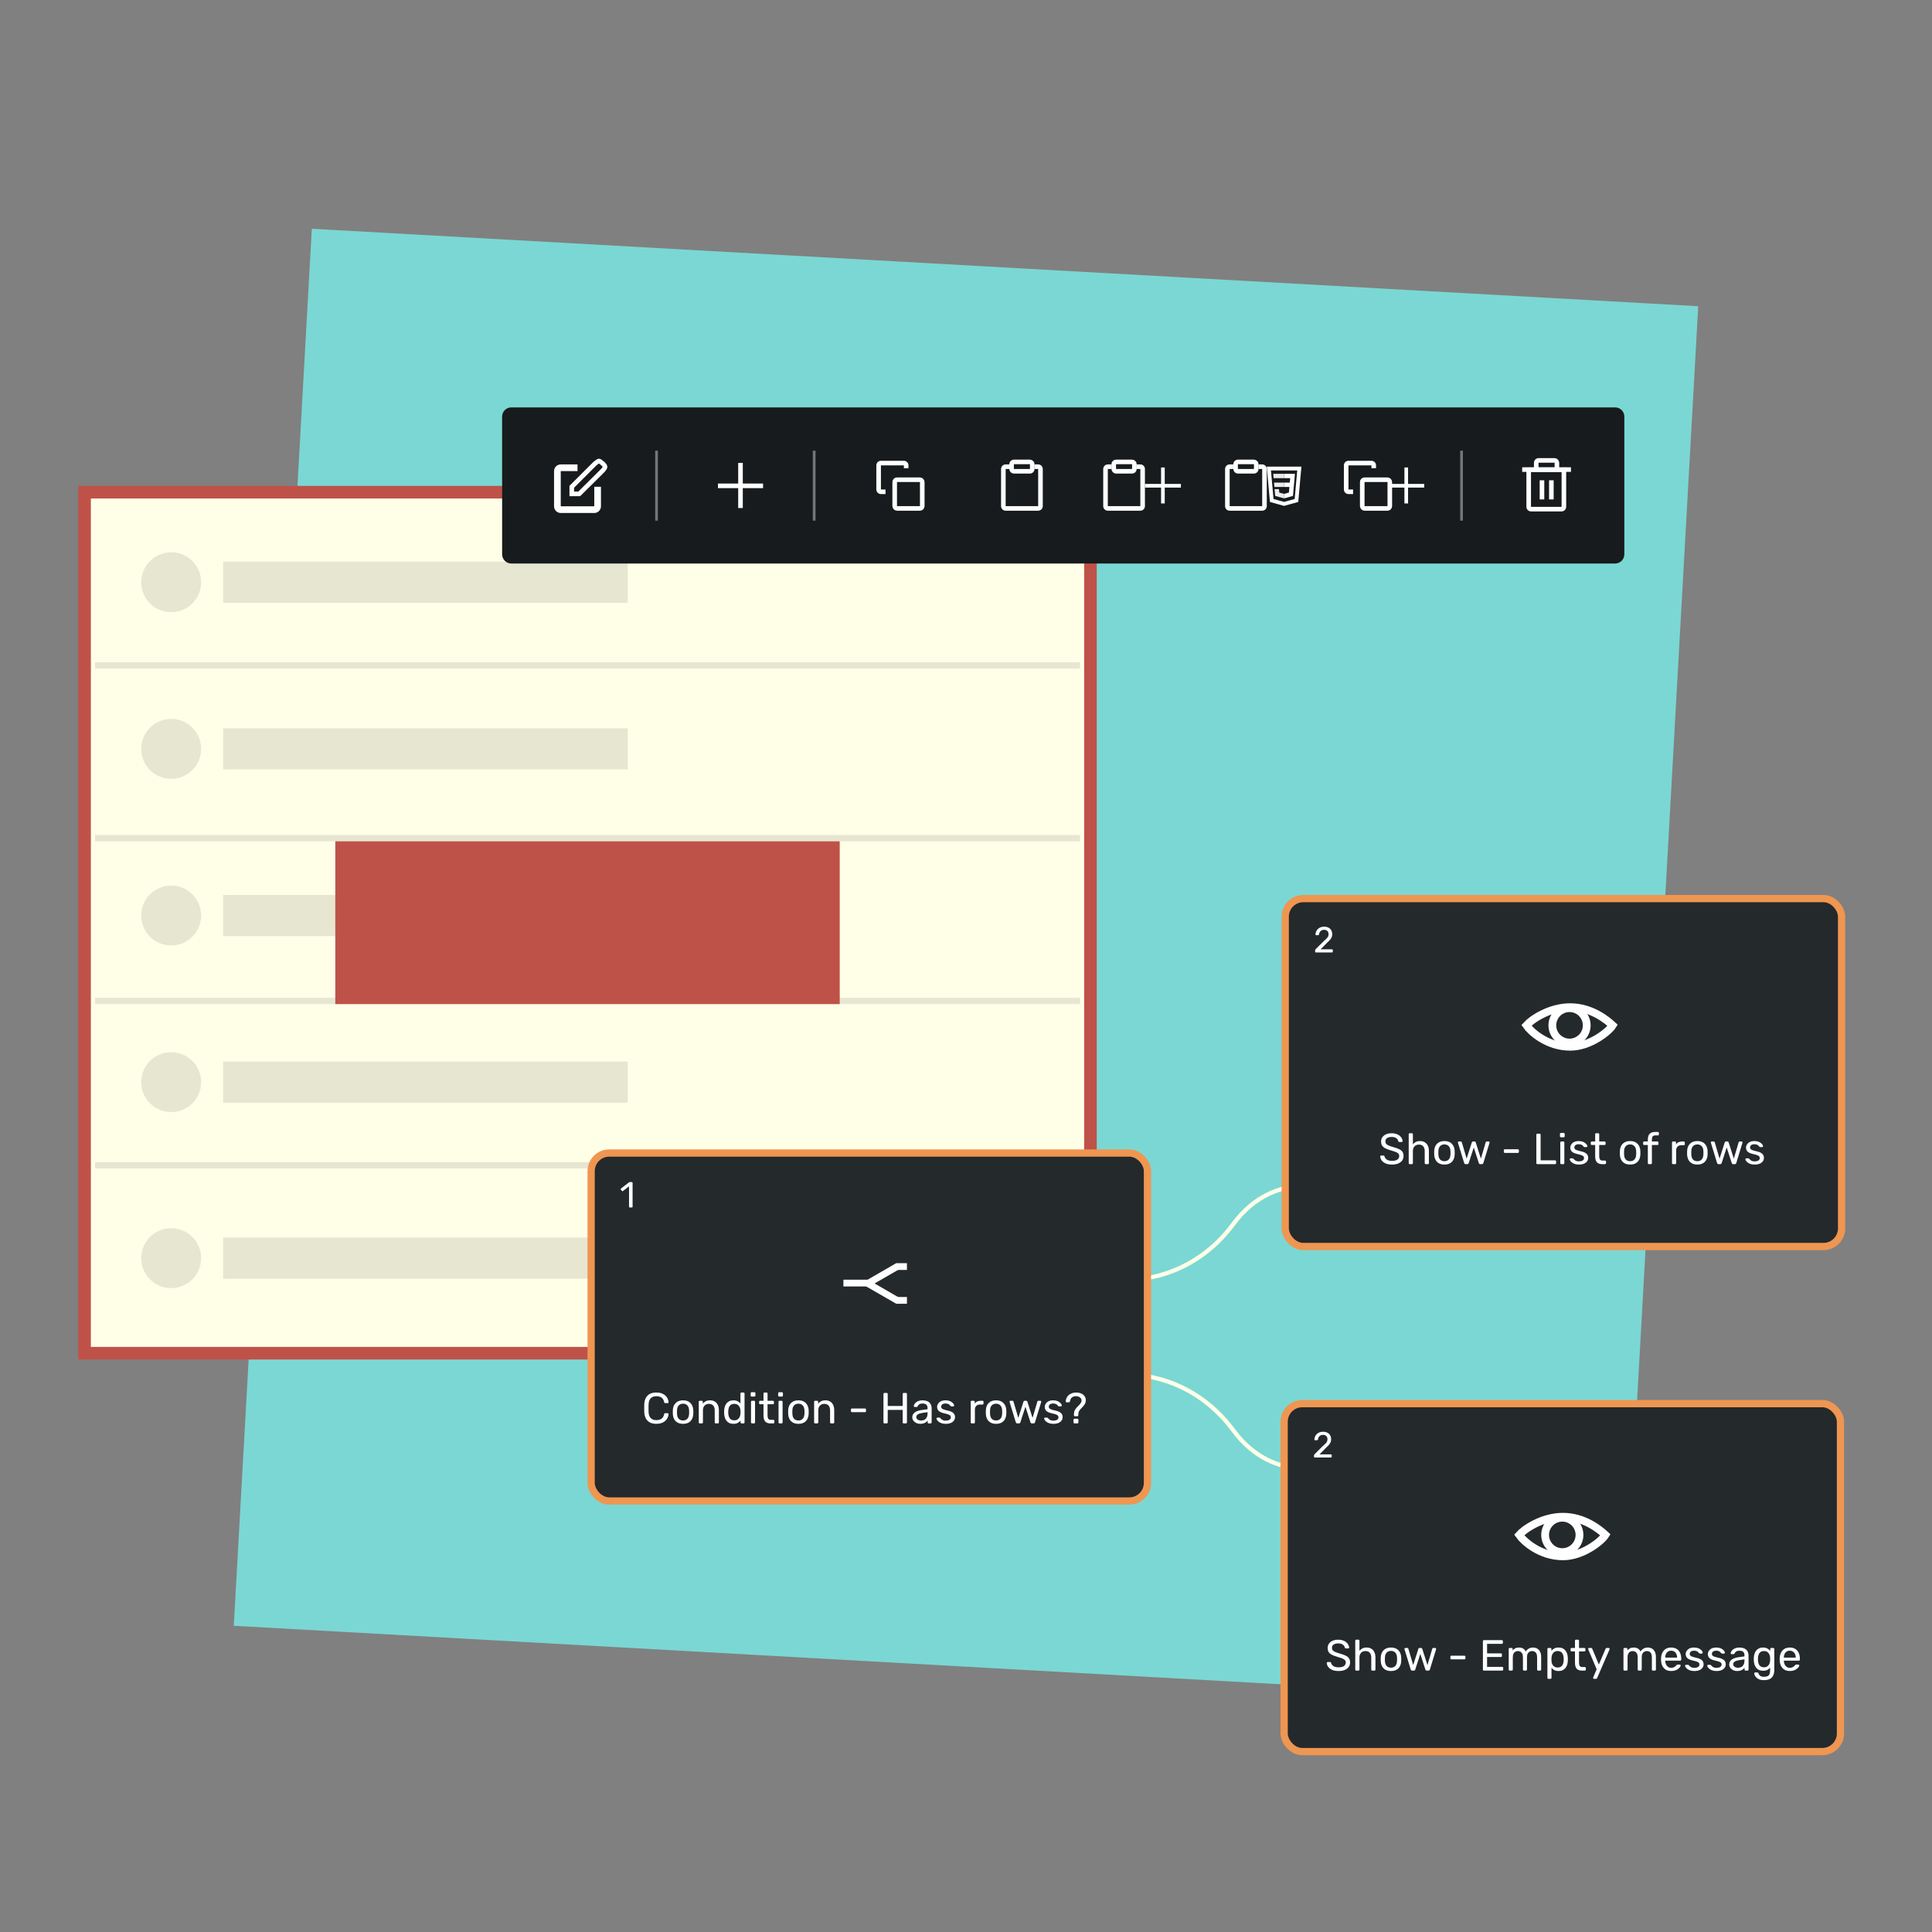 <svg width="3680" height="3680" viewBox="0 0 3680 3680" fill="none" xmlns="http://www.w3.org/2000/svg">
<rect x="0" y="0" width="3680" height="3680" fill="#808080" stroke="none"/>
<rect x="593.957" y="435.728" width="2644.89" height="2665.14" transform="rotate(3.198 593.957 435.728)" fill="#7BD7D3"/>
<rect x="161.07" y="937.528" width="1916" height="1640" fill="#FFFFE8" stroke="#BF5248" stroke-width="24"/>
<line x1="181.07" y1="1267.53" x2="2057.07" y2="1267.53" stroke="black" stroke-opacity="0.1" stroke-width="12"/>
<line x1="181.07" y1="1596.48" x2="2057.07" y2="1596.48" stroke="black" stroke-opacity="0.1" stroke-width="12"/>
<line x1="181.07" y1="1906.57" x2="2057.07" y2="1906.57" stroke="black" stroke-opacity="0.1" stroke-width="12"/>
<line x1="181.07" y1="2219.53" x2="2057.07" y2="2219.53" stroke="black" stroke-opacity="0.1" stroke-width="12"/>
<circle cx="326.035" cy="1109.04" r="57.035" fill="black" fill-opacity="0.1"/>
<circle cx="326.035" cy="1426.44" r="57.035" fill="black" fill-opacity="0.1"/>
<circle cx="326.035" cy="1743.84" r="57.035" fill="black" fill-opacity="0.1"/>
<circle cx="326.035" cy="2061.24" r="57.035" fill="black" fill-opacity="0.1"/>
<circle cx="326.035" cy="2396.5" r="57.035" fill="black" fill-opacity="0.1"/>
<rect x="425" y="1069.86" width="770.684" height="78.347" fill="black" fill-opacity="0.1"/>
<rect x="425" y="1387.26" width="770.684" height="78.347" fill="black" fill-opacity="0.1"/>
<rect x="425" y="1704.66" width="770.684" height="78.347" fill="black" fill-opacity="0.1"/>
<rect x="425" y="2022.06" width="770.684" height="78.347" fill="black" fill-opacity="0.1"/>
<rect x="425" y="2357.33" width="770.684" height="78.347" fill="black" fill-opacity="0.1"/>
<rect x="638.648" y="1602.48" width="960.842" height="310.09" fill="#BF5248"/>
<path d="M2541.48 2267.57C2541.48 2267.57 2428.98 2223.79 2349.38 2331.25C2269.78 2438.71 2159.48 2436.82 2159.48 2436.82" stroke="#FFFFE8" stroke-width="8"/>
<path d="M2541.48 2788.39C2541.48 2788.39 2428.98 2832.17 2349.38 2724.71C2269.78 2617.25 2159.48 2619.14 2159.48 2619.14" stroke="#FFFFE8" stroke-width="8"/>
<rect x="2445.97" y="2673.59" width="1059.69" height="662.74" rx="34.518" fill="#24292B" stroke="#EF9651" stroke-width="13.807"/>
<path d="M2549.54 3182.89C2544.74 3182.89 2540.71 3182.17 2537.45 3180.74C2534.19 3179.24 2531.68 3177.34 2529.91 3175.02C2528.2 3172.64 2527.29 3170.13 2527.18 3167.48C2527.18 3167.04 2527.34 3166.65 2527.67 3166.32C2528.06 3165.93 2528.5 3165.74 2529 3165.74H2533.22C2533.89 3165.74 2534.38 3165.91 2534.71 3166.24C2535.05 3166.57 2535.27 3166.96 2535.38 3167.4C2535.65 3168.72 2536.32 3170.05 2537.37 3171.37C2538.47 3172.64 2539.99 3173.72 2541.92 3174.6C2543.91 3175.43 2546.45 3175.85 2549.54 3175.85C2554.29 3175.85 2557.77 3175.02 2559.98 3173.36C2562.25 3171.65 2563.38 3169.39 2563.38 3166.57C2563.38 3164.64 2562.77 3163.09 2561.56 3161.93C2560.4 3160.71 2558.6 3159.64 2556.17 3158.7C2553.74 3157.76 2550.59 3156.74 2546.73 3155.63C2542.69 3154.47 2539.35 3153.2 2536.7 3151.82C2534.05 3150.44 2532.06 3148.73 2530.74 3146.69C2529.47 3144.64 2528.83 3142.05 2528.83 3138.9C2528.83 3135.92 2529.63 3133.27 2531.24 3130.95C2532.84 3128.57 2535.13 3126.69 2538.11 3125.31C2541.15 3123.93 2544.82 3123.24 2549.13 3123.24C2552.55 3123.24 2555.54 3123.71 2558.08 3124.65C2560.67 3125.53 2562.83 3126.75 2564.54 3128.3C2566.25 3129.79 2567.55 3131.42 2568.43 3133.18C2569.31 3134.9 2569.78 3136.58 2569.84 3138.24C2569.84 3138.62 2569.7 3139.01 2569.43 3139.4C2569.15 3139.73 2568.71 3139.89 2568.1 3139.89H2563.71C2563.32 3139.89 2562.91 3139.78 2562.47 3139.56C2562.08 3139.34 2561.78 3138.93 2561.56 3138.32C2561.22 3136.06 2559.95 3134.15 2557.74 3132.6C2555.54 3131.06 2552.66 3130.28 2549.13 3130.28C2545.54 3130.28 2542.61 3130.97 2540.35 3132.36C2538.14 3133.74 2537.03 3135.89 2537.03 3138.82C2537.03 3140.69 2537.56 3142.27 2538.61 3143.54C2539.66 3144.75 2541.31 3145.83 2543.58 3146.77C2545.84 3147.71 2548.8 3148.7 2552.44 3149.75C2556.86 3150.97 2560.48 3152.26 2563.3 3153.65C2566.11 3154.97 2568.18 3156.66 2569.51 3158.7C2570.89 3160.69 2571.58 3163.26 2571.58 3166.4C2571.58 3169.88 2570.67 3172.87 2568.85 3175.35C2567.02 3177.78 2564.45 3179.66 2561.14 3180.98C2557.88 3182.25 2554.02 3182.89 2549.54 3182.89ZM2583.35 3182.06C2582.8 3182.06 2582.33 3181.89 2581.94 3181.56C2581.61 3181.18 2581.44 3180.71 2581.44 3180.16V3125.15C2581.44 3124.6 2581.61 3124.15 2581.94 3123.82C2582.33 3123.44 2582.8 3123.24 2583.35 3123.24H2587.49C2588.1 3123.24 2588.57 3123.44 2588.9 3123.82C2589.23 3124.15 2589.4 3124.6 2589.4 3125.15V3144.45C2590.89 3142.57 2592.71 3141.05 2594.86 3139.89C2597.02 3138.73 2599.75 3138.15 2603.07 3138.15C2606.66 3138.15 2609.69 3138.95 2612.18 3140.56C2614.72 3142.1 2616.62 3144.28 2617.89 3147.1C2619.22 3149.86 2619.88 3153.09 2619.88 3156.79V3180.16C2619.88 3180.71 2619.72 3181.18 2619.39 3181.56C2619.05 3181.89 2618.58 3182.06 2617.98 3182.06H2613.83C2613.28 3182.06 2612.81 3181.89 2612.43 3181.56C2612.1 3181.18 2611.93 3180.71 2611.93 3180.16V3157.21C2611.93 3153.34 2610.99 3150.33 2609.11 3148.18C2607.24 3145.97 2604.47 3144.86 2600.83 3144.86C2597.4 3144.86 2594.64 3145.97 2592.54 3148.18C2590.45 3150.33 2589.4 3153.34 2589.4 3157.21V3180.16C2589.4 3180.71 2589.23 3181.18 2588.9 3181.56C2588.57 3181.89 2588.1 3182.06 2587.49 3182.06H2583.35ZM2649.49 3182.89C2645.29 3182.89 2641.78 3182.09 2638.97 3180.49C2636.15 3178.88 2634 3176.68 2632.51 3173.86C2631.01 3170.99 2630.19 3167.73 2630.02 3164.08C2629.96 3163.14 2629.94 3161.96 2629.94 3160.52C2629.94 3159.03 2629.96 3157.84 2630.02 3156.96C2630.19 3153.26 2631.01 3150 2632.51 3147.18C2634.05 3144.37 2636.23 3142.16 2639.05 3140.56C2641.87 3138.95 2645.35 3138.15 2649.49 3138.15C2653.63 3138.15 2657.11 3138.95 2659.93 3140.56C2662.74 3142.16 2664.9 3144.37 2666.39 3147.18C2667.93 3150 2668.79 3153.26 2668.96 3156.96C2669.01 3157.84 2669.04 3159.03 2669.04 3160.52C2669.04 3161.96 2669.01 3163.14 2668.96 3164.08C2668.79 3167.73 2667.96 3170.99 2666.47 3173.86C2664.98 3176.68 2662.83 3178.88 2660.01 3180.49C2657.19 3182.09 2653.69 3182.89 2649.49 3182.89ZM2649.49 3176.51C2652.91 3176.51 2655.65 3175.43 2657.69 3173.28C2659.73 3171.07 2660.84 3167.87 2661 3163.67C2661.06 3162.84 2661.09 3161.79 2661.09 3160.52C2661.09 3159.25 2661.06 3158.2 2661 3157.37C2660.84 3153.18 2659.73 3150 2657.69 3147.85C2655.65 3145.64 2652.91 3144.53 2649.49 3144.53C2646.06 3144.53 2643.3 3145.64 2641.2 3147.85C2639.16 3150 2638.08 3153.18 2637.97 3157.37C2637.92 3158.2 2637.89 3159.25 2637.89 3160.52C2637.89 3161.79 2637.92 3162.84 2637.97 3163.67C2638.08 3167.87 2639.16 3171.07 2641.2 3173.28C2643.3 3175.43 2646.06 3176.51 2649.49 3176.51ZM2689.71 3182.06C2688.99 3182.06 2688.44 3181.89 2688.06 3181.56C2687.67 3181.18 2687.34 3180.65 2687.06 3179.99L2675.3 3141.55C2675.19 3141.27 2675.13 3141 2675.13 3140.72C2675.13 3140.23 2675.3 3139.81 2675.63 3139.48C2676.02 3139.15 2676.43 3138.98 2676.87 3138.98H2680.52C2681.12 3138.98 2681.59 3139.15 2681.92 3139.48C2682.26 3139.81 2682.48 3140.11 2682.59 3140.39L2691.78 3171.62L2701.64 3140.72C2701.75 3140.34 2701.97 3139.95 2702.3 3139.56C2702.69 3139.18 2703.24 3138.98 2703.96 3138.98H2706.78C2707.5 3138.98 2708.05 3139.18 2708.43 3139.56C2708.82 3139.95 2709.04 3140.34 2709.1 3140.72L2718.96 3171.62L2728.15 3140.39C2728.21 3140.11 2728.4 3139.81 2728.73 3139.48C2729.06 3139.15 2729.53 3138.98 2730.14 3138.98H2733.78C2734.28 3138.98 2734.7 3139.15 2735.03 3139.48C2735.36 3139.81 2735.52 3140.23 2735.52 3140.72C2735.52 3141 2735.47 3141.27 2735.36 3141.55L2723.59 3179.99C2723.43 3180.65 2723.13 3181.18 2722.68 3181.56C2722.3 3181.89 2721.72 3182.06 2720.94 3182.06H2717.71C2716.99 3182.06 2716.39 3181.89 2715.89 3181.56C2715.45 3181.18 2715.14 3180.65 2714.98 3179.99L2705.37 3150.33L2695.76 3179.99C2695.54 3180.65 2695.21 3181.18 2694.77 3181.56C2694.32 3181.89 2693.72 3182.06 2692.94 3182.06H2689.71ZM2764.55 3160.69C2764 3160.69 2763.53 3160.52 2763.15 3160.19C2762.82 3159.8 2762.65 3159.33 2762.65 3158.78V3155.63C2762.65 3155.08 2762.82 3154.64 2763.15 3154.31C2763.53 3153.92 2764 3153.73 2764.55 3153.73H2789.41C2789.96 3153.73 2790.4 3153.92 2790.73 3154.31C2791.12 3154.64 2791.31 3155.08 2791.31 3155.63V3158.78C2791.31 3159.33 2791.12 3159.8 2790.73 3160.19C2790.4 3160.52 2789.96 3160.69 2789.41 3160.69H2764.55ZM2826.48 3182.06C2825.87 3182.06 2825.4 3181.89 2825.07 3181.56C2824.74 3181.18 2824.57 3180.71 2824.57 3180.16V3126.06C2824.57 3125.45 2824.74 3124.98 2825.07 3124.65C2825.4 3124.26 2825.87 3124.07 2826.48 3124.07H2860.69C2861.3 3124.07 2861.77 3124.26 2862.1 3124.65C2862.43 3124.98 2862.6 3125.45 2862.6 3126.06V3129.21C2862.6 3129.81 2862.43 3130.28 2862.1 3130.62C2861.77 3130.95 2861.3 3131.11 2860.69 3131.11H2832.53V3149.25H2858.87C2859.48 3149.25 2859.95 3149.45 2860.28 3149.83C2860.61 3150.17 2860.78 3150.64 2860.78 3151.24V3154.31C2860.78 3154.86 2860.61 3155.33 2860.28 3155.72C2859.95 3156.05 2859.48 3156.21 2858.87 3156.21H2832.53V3175.02H2861.36C2861.96 3175.02 2862.43 3175.18 2862.76 3175.52C2863.1 3175.85 2863.26 3176.32 2863.26 3176.92V3180.16C2863.26 3180.71 2863.1 3181.18 2862.76 3181.56C2862.43 3181.89 2861.96 3182.06 2861.36 3182.06H2826.48ZM2875.64 3182.06C2875.09 3182.06 2874.62 3181.89 2874.23 3181.56C2873.9 3181.18 2873.74 3180.71 2873.74 3180.16V3140.89C2873.74 3140.34 2873.9 3139.89 2874.23 3139.56C2874.62 3139.18 2875.09 3138.98 2875.64 3138.98H2879.37C2879.92 3138.98 2880.36 3139.18 2880.69 3139.56C2881.08 3139.89 2881.27 3140.34 2881.27 3140.89V3143.79C2882.55 3142.08 2884.15 3140.72 2886.08 3139.73C2888.01 3138.68 2890.33 3138.15 2893.04 3138.15C2899.28 3138.1 2903.7 3140.64 2906.29 3145.78C2907.56 3143.46 2909.41 3141.61 2911.84 3140.23C2914.27 3138.84 2917.04 3138.15 2920.13 3138.15C2923 3138.15 2925.6 3138.82 2927.92 3140.14C2930.29 3141.47 2932.14 3143.48 2933.47 3146.19C2934.85 3148.84 2935.54 3152.18 2935.54 3156.21V3180.16C2935.54 3180.71 2935.34 3181.18 2934.96 3181.56C2934.63 3181.89 2934.18 3182.06 2933.63 3182.06H2929.74C2929.19 3182.06 2928.72 3181.89 2928.33 3181.56C2928 3181.18 2927.83 3180.71 2927.83 3180.16V3156.96C2927.83 3153.87 2927.39 3151.44 2926.51 3149.67C2925.62 3147.9 2924.44 3146.66 2922.94 3145.94C2921.45 3145.22 2919.82 3144.86 2918.06 3144.86C2916.62 3144.86 2915.16 3145.22 2913.67 3145.94C2912.18 3146.66 2910.93 3147.9 2909.94 3149.67C2909 3151.44 2908.53 3153.87 2908.53 3156.96V3180.16C2908.53 3180.71 2908.34 3181.18 2907.95 3181.56C2907.62 3181.89 2907.18 3182.06 2906.62 3182.06H2902.73C2902.18 3182.06 2901.71 3181.89 2901.32 3181.56C2900.99 3181.18 2900.83 3180.71 2900.83 3180.16V3156.96C2900.83 3153.87 2900.36 3151.44 2899.42 3149.67C2898.48 3147.9 2897.26 3146.66 2895.77 3145.94C2894.28 3145.22 2892.71 3144.86 2891.05 3144.86C2889.61 3144.86 2888.15 3145.22 2886.66 3145.94C2885.17 3146.66 2883.93 3147.9 2882.93 3149.67C2881.99 3151.44 2881.52 3153.84 2881.52 3156.88V3180.16C2881.52 3180.71 2881.33 3181.18 2880.94 3181.56C2880.61 3181.89 2880.17 3182.06 2879.62 3182.06H2875.64ZM2949.34 3197.8C2948.79 3197.8 2948.32 3197.61 2947.94 3197.22C2947.6 3196.89 2947.44 3196.45 2947.44 3195.9V3140.89C2947.44 3140.34 2947.6 3139.89 2947.94 3139.56C2948.32 3139.18 2948.79 3138.98 2949.34 3138.98H2953.15C2953.71 3138.98 2954.15 3139.18 2954.48 3139.56C2954.87 3139.89 2955.06 3140.34 2955.06 3140.89V3144.53C2956.39 3142.71 2958.15 3141.19 2960.36 3139.98C2962.57 3138.76 2965.33 3138.15 2968.65 3138.15C2971.74 3138.15 2974.36 3138.68 2976.52 3139.73C2978.73 3140.78 2980.52 3142.21 2981.9 3144.04C2983.34 3145.86 2984.41 3147.93 2985.13 3150.25C2985.85 3152.57 2986.24 3155.05 2986.29 3157.7C2986.35 3158.59 2986.37 3159.53 2986.37 3160.52C2986.37 3161.52 2986.35 3162.45 2986.29 3163.34C2986.24 3165.93 2985.85 3168.42 2985.13 3170.79C2984.41 3173.11 2983.34 3175.18 2981.9 3177.01C2980.52 3178.77 2978.73 3180.21 2976.52 3181.31C2974.36 3182.36 2971.74 3182.89 2968.65 3182.89C2965.44 3182.89 2962.74 3182.31 2960.53 3181.15C2958.37 3179.93 2956.61 3178.44 2955.23 3176.68V3195.9C2955.23 3196.45 2955.06 3196.89 2954.73 3197.22C2954.4 3197.61 2953.93 3197.8 2953.32 3197.8H2949.34ZM2966.91 3176.18C2969.78 3176.18 2972.02 3175.57 2973.62 3174.36C2975.27 3173.09 2976.46 3171.46 2977.18 3169.47C2977.9 3167.43 2978.31 3165.24 2978.42 3162.92C2978.48 3161.32 2978.48 3159.72 2978.42 3158.12C2978.31 3155.8 2977.9 3153.65 2977.18 3151.66C2976.46 3149.61 2975.27 3147.98 2973.62 3146.77C2972.02 3145.5 2969.78 3144.86 2966.91 3144.86C2964.2 3144.86 2961.99 3145.5 2960.28 3146.77C2958.62 3148.04 2957.38 3149.67 2956.55 3151.66C2955.78 3153.59 2955.34 3155.58 2955.23 3157.62C2955.17 3158.51 2955.14 3159.56 2955.14 3160.77C2955.14 3161.99 2955.17 3163.06 2955.23 3164C2955.28 3165.93 2955.72 3167.84 2956.55 3169.72C2957.44 3171.59 2958.73 3173.14 2960.44 3174.36C2962.16 3175.57 2964.31 3176.18 2966.91 3176.18ZM3013.04 3182.06C3009.94 3182.06 3007.43 3181.48 3005.5 3180.32C3003.57 3179.11 3002.16 3177.42 3001.27 3175.27C3000.39 3173.06 2999.95 3170.46 2999.95 3167.48V3145.61H2993.49C2992.93 3145.61 2992.46 3145.44 2992.08 3145.11C2991.75 3144.73 2991.58 3144.26 2991.58 3143.7V3140.89C2991.58 3140.34 2991.75 3139.89 2992.08 3139.56C2992.46 3139.18 2992.93 3138.98 2993.49 3138.98H2999.95V3125.15C2999.95 3124.6 3000.11 3124.15 3000.44 3123.82C3000.83 3123.44 3001.3 3123.24 3001.85 3123.24H3005.75C3006.3 3123.24 3006.74 3123.44 3007.07 3123.82C3007.46 3124.15 3007.65 3124.6 3007.65 3125.15V3138.98H3017.92C3018.48 3138.98 3018.92 3139.18 3019.25 3139.56C3019.64 3139.89 3019.83 3140.34 3019.83 3140.89V3143.7C3019.83 3144.26 3019.64 3144.73 3019.25 3145.11C3018.92 3145.44 3018.48 3145.61 3017.92 3145.61H3007.65V3166.9C3007.65 3169.5 3008.09 3171.54 3008.98 3173.03C3009.86 3174.52 3011.44 3175.27 3013.7 3175.27H3018.75C3019.31 3175.27 3019.75 3175.46 3020.08 3175.85C3020.47 3176.18 3020.66 3176.62 3020.66 3177.17V3180.16C3020.66 3180.71 3020.47 3181.18 3020.08 3181.56C3019.75 3181.89 3019.31 3182.06 3018.75 3182.06H3013.04ZM3036.12 3197.8C3035.68 3197.8 3035.29 3197.63 3034.96 3197.3C3034.63 3196.97 3034.46 3196.59 3034.46 3196.14C3034.46 3195.92 3034.49 3195.7 3034.54 3195.48C3034.6 3195.26 3034.71 3194.98 3034.88 3194.65L3041.26 3179.49L3025.43 3142.13C3025.16 3141.47 3025.02 3141 3025.02 3140.72C3025.02 3140.23 3025.18 3139.81 3025.52 3139.48C3025.85 3139.15 3026.26 3138.98 3026.76 3138.98H3030.82C3031.37 3138.98 3031.81 3139.12 3032.14 3139.4C3032.47 3139.67 3032.69 3140 3032.81 3140.39L3045.4 3170.55L3058.32 3140.39C3058.49 3140 3058.71 3139.67 3058.98 3139.4C3059.31 3139.12 3059.78 3138.98 3060.39 3138.98H3064.29C3064.78 3138.98 3065.2 3139.15 3065.53 3139.48C3065.86 3139.81 3066.03 3140.2 3066.03 3140.64C3066.03 3140.92 3065.89 3141.41 3065.61 3142.13L3042.08 3196.39C3041.92 3196.78 3041.67 3197.11 3041.34 3197.39C3041.06 3197.66 3040.62 3197.8 3040.01 3197.8H3036.12ZM3094.24 3182.06C3093.68 3182.06 3093.21 3181.89 3092.83 3181.56C3092.5 3181.18 3092.33 3180.71 3092.33 3180.16V3140.89C3092.33 3140.34 3092.5 3139.89 3092.83 3139.56C3093.21 3139.18 3093.68 3138.98 3094.24 3138.98H3097.96C3098.52 3138.98 3098.96 3139.18 3099.29 3139.56C3099.68 3139.89 3099.87 3140.34 3099.87 3140.89V3143.79C3101.14 3142.08 3102.74 3140.72 3104.67 3139.73C3106.61 3138.68 3108.93 3138.15 3111.63 3138.15C3117.87 3138.1 3122.29 3140.64 3124.89 3145.78C3126.16 3143.46 3128.01 3141.61 3130.44 3140.23C3132.87 3138.84 3135.63 3138.15 3138.72 3138.15C3141.59 3138.15 3144.19 3138.82 3146.51 3140.14C3148.88 3141.47 3150.73 3143.48 3152.06 3146.19C3153.44 3148.84 3154.13 3152.18 3154.13 3156.21V3180.16C3154.13 3180.71 3153.94 3181.18 3153.55 3181.56C3153.22 3181.89 3152.78 3182.06 3152.23 3182.06H3148.33C3147.78 3182.06 3147.31 3181.89 3146.92 3181.56C3146.59 3181.18 3146.43 3180.71 3146.43 3180.16V3156.96C3146.43 3153.87 3145.98 3151.44 3145.1 3149.67C3144.22 3147.9 3143.03 3146.66 3141.54 3145.94C3140.05 3145.22 3138.42 3144.86 3136.65 3144.86C3135.21 3144.86 3133.75 3145.22 3132.26 3145.94C3130.77 3146.66 3129.53 3147.9 3128.53 3149.67C3127.59 3151.44 3127.12 3153.87 3127.12 3156.96V3180.16C3127.12 3180.71 3126.93 3181.18 3126.54 3181.56C3126.21 3181.89 3125.77 3182.06 3125.22 3182.06H3121.32C3120.77 3182.06 3120.3 3181.89 3119.92 3181.56C3119.59 3181.18 3119.42 3180.71 3119.42 3180.16V3156.96C3119.42 3153.87 3118.95 3151.44 3118.01 3149.67C3117.07 3147.9 3115.86 3146.66 3114.37 3145.94C3112.88 3145.22 3111.3 3144.86 3109.64 3144.86C3108.21 3144.86 3106.74 3145.22 3105.25 3145.94C3103.76 3146.66 3102.52 3147.9 3101.53 3149.67C3100.59 3151.44 3100.12 3153.84 3100.12 3156.88V3180.16C3100.12 3180.71 3099.92 3181.18 3099.54 3181.56C3099.21 3181.89 3098.76 3182.06 3098.21 3182.06H3094.24ZM3183.1 3182.89C3177.41 3182.89 3172.88 3181.15 3169.51 3177.67C3166.14 3174.14 3164.29 3169.33 3163.96 3163.26C3163.91 3162.54 3163.88 3161.63 3163.88 3160.52C3163.88 3159.36 3163.91 3158.42 3163.96 3157.7C3164.18 3153.78 3165.09 3150.36 3166.7 3147.43C3168.3 3144.45 3170.48 3142.16 3173.24 3140.56C3176.06 3138.95 3179.34 3138.15 3183.1 3138.15C3187.3 3138.15 3190.8 3139.04 3193.62 3140.81C3196.49 3142.57 3198.67 3145.09 3200.16 3148.34C3201.65 3151.6 3202.4 3155.41 3202.4 3159.78V3161.18C3202.4 3161.79 3202.21 3162.26 3201.82 3162.59C3201.49 3162.92 3201.05 3163.09 3200.5 3163.09H3171.83C3171.83 3163.14 3171.83 3163.26 3171.83 3163.42C3171.83 3163.59 3171.83 3163.72 3171.83 3163.84C3171.94 3166.1 3172.44 3168.23 3173.32 3170.21C3174.21 3172.15 3175.48 3173.72 3177.13 3174.94C3178.79 3176.15 3180.78 3176.76 3183.1 3176.76C3185.09 3176.76 3186.74 3176.45 3188.07 3175.85C3189.39 3175.24 3190.47 3174.58 3191.3 3173.86C3192.13 3173.09 3192.68 3172.51 3192.96 3172.12C3193.45 3171.4 3193.84 3170.99 3194.12 3170.88C3194.39 3170.71 3194.83 3170.63 3195.44 3170.63H3199.42C3199.97 3170.63 3200.41 3170.79 3200.74 3171.13C3201.13 3171.4 3201.3 3171.82 3201.24 3172.37C3201.19 3173.2 3200.74 3174.22 3199.92 3175.43C3199.09 3176.59 3197.9 3177.75 3196.35 3178.91C3194.81 3180.07 3192.93 3181.04 3190.72 3181.81C3188.51 3182.53 3185.97 3182.89 3183.1 3182.89ZM3171.83 3157.37H3194.53V3157.12C3194.53 3154.64 3194.06 3152.43 3193.12 3150.5C3192.24 3148.56 3190.94 3147.05 3189.23 3145.94C3187.52 3144.78 3185.47 3144.2 3183.1 3144.2C3180.72 3144.2 3178.68 3144.78 3176.97 3145.94C3175.31 3147.05 3174.04 3148.56 3173.16 3150.5C3172.27 3152.43 3171.83 3154.64 3171.83 3157.12V3157.37ZM3227.22 3182.89C3224.12 3182.89 3221.47 3182.5 3219.26 3181.73C3217.06 3180.96 3215.26 3180.02 3213.88 3178.91C3212.5 3177.81 3211.45 3176.7 3210.73 3175.6C3210.07 3174.49 3209.71 3173.61 3209.66 3172.95C3209.6 3172.34 3209.79 3171.87 3210.23 3171.54C3210.68 3171.21 3211.12 3171.04 3211.56 3171.04H3215.21C3215.54 3171.04 3215.79 3171.1 3215.95 3171.21C3216.17 3171.26 3216.45 3171.48 3216.78 3171.87C3217.5 3172.64 3218.3 3173.42 3219.18 3174.19C3220.07 3174.96 3221.14 3175.6 3222.41 3176.1C3223.74 3176.59 3225.37 3176.84 3227.3 3176.84C3230.12 3176.84 3232.44 3176.32 3234.26 3175.27C3236.08 3174.16 3236.99 3172.56 3236.99 3170.46C3236.99 3169.08 3236.61 3167.98 3235.83 3167.15C3235.12 3166.32 3233.79 3165.57 3231.86 3164.91C3229.98 3164.25 3227.38 3163.56 3224.07 3162.84C3220.76 3162.07 3218.13 3161.13 3216.2 3160.02C3214.27 3158.86 3212.89 3157.51 3212.06 3155.97C3211.23 3154.36 3210.81 3152.57 3210.81 3150.58C3210.81 3148.54 3211.42 3146.58 3212.64 3144.7C3213.85 3142.77 3215.62 3141.19 3217.94 3139.98C3220.31 3138.76 3223.27 3138.15 3226.8 3138.15C3229.68 3138.15 3232.13 3138.51 3234.18 3139.23C3236.22 3139.95 3237.9 3140.86 3239.23 3141.96C3240.56 3143.01 3241.55 3144.06 3242.21 3145.11C3242.87 3146.16 3243.23 3147.05 3243.29 3147.76C3243.34 3148.32 3243.18 3148.79 3242.79 3149.17C3242.41 3149.5 3241.96 3149.67 3241.47 3149.67H3237.99C3237.6 3149.67 3237.27 3149.59 3236.99 3149.42C3236.77 3149.25 3236.55 3149.06 3236.33 3148.84C3235.78 3148.12 3235.12 3147.4 3234.34 3146.69C3233.62 3145.97 3232.66 3145.39 3231.44 3144.95C3230.28 3144.45 3228.74 3144.2 3226.8 3144.2C3224.04 3144.2 3221.97 3144.78 3220.59 3145.94C3219.21 3147.1 3218.52 3148.56 3218.52 3150.33C3218.52 3151.38 3218.82 3152.32 3219.43 3153.15C3220.04 3153.98 3221.2 3154.72 3222.91 3155.39C3224.62 3156.05 3227.16 3156.77 3230.53 3157.54C3234.18 3158.26 3237.05 3159.22 3239.15 3160.44C3241.25 3161.65 3242.74 3163.06 3243.62 3164.66C3244.5 3166.27 3244.95 3168.12 3244.95 3170.21C3244.95 3172.53 3244.26 3174.66 3242.87 3176.59C3241.55 3178.53 3239.56 3180.07 3236.91 3181.23C3234.31 3182.34 3231.08 3182.89 3227.22 3182.89ZM3269.45 3182.89C3266.36 3182.89 3263.7 3182.5 3261.5 3181.73C3259.29 3180.96 3257.49 3180.02 3256.11 3178.91C3254.73 3177.81 3253.68 3176.7 3252.96 3175.6C3252.3 3174.49 3251.94 3173.61 3251.89 3172.95C3251.83 3172.34 3252.02 3171.87 3252.47 3171.54C3252.91 3171.21 3253.35 3171.04 3253.79 3171.04H3257.44C3257.77 3171.04 3258.02 3171.1 3258.18 3171.21C3258.4 3171.26 3258.68 3171.48 3259.01 3171.87C3259.73 3172.64 3260.53 3173.42 3261.41 3174.19C3262.3 3174.96 3263.37 3175.6 3264.64 3176.1C3265.97 3176.59 3267.6 3176.84 3269.53 3176.84C3272.35 3176.84 3274.67 3176.32 3276.49 3175.27C3278.31 3174.16 3279.22 3172.56 3279.22 3170.46C3279.22 3169.08 3278.84 3167.98 3278.06 3167.15C3277.35 3166.32 3276.02 3165.57 3274.09 3164.91C3272.21 3164.25 3269.61 3163.56 3266.3 3162.84C3262.99 3162.07 3260.36 3161.13 3258.43 3160.02C3256.5 3158.86 3255.12 3157.51 3254.29 3155.97C3253.46 3154.36 3253.05 3152.57 3253.05 3150.58C3253.05 3148.54 3253.65 3146.58 3254.87 3144.7C3256.08 3142.77 3257.85 3141.19 3260.17 3139.98C3262.54 3138.76 3265.5 3138.15 3269.03 3138.15C3271.91 3138.15 3274.36 3138.51 3276.41 3139.23C3278.45 3139.95 3280.13 3140.86 3281.46 3141.96C3282.79 3143.01 3283.78 3144.06 3284.44 3145.11C3285.11 3146.16 3285.46 3147.05 3285.52 3147.76C3285.57 3148.32 3285.41 3148.79 3285.02 3149.17C3284.64 3149.5 3284.19 3149.67 3283.7 3149.67H3280.22C3279.83 3149.67 3279.5 3149.59 3279.22 3149.42C3279 3149.25 3278.78 3149.06 3278.56 3148.84C3278.01 3148.12 3277.35 3147.4 3276.57 3146.69C3275.85 3145.97 3274.89 3145.39 3273.67 3144.95C3272.51 3144.45 3270.97 3144.2 3269.03 3144.2C3266.27 3144.2 3264.2 3144.78 3262.82 3145.94C3261.44 3147.1 3260.75 3148.56 3260.75 3150.33C3260.75 3151.38 3261.05 3152.32 3261.66 3153.15C3262.27 3153.98 3263.43 3154.72 3265.14 3155.39C3266.85 3156.05 3269.39 3156.77 3272.76 3157.54C3276.41 3158.26 3279.28 3159.22 3281.38 3160.44C3283.48 3161.65 3284.97 3163.06 3285.85 3164.66C3286.73 3166.27 3287.18 3168.12 3287.18 3170.21C3287.18 3172.53 3286.49 3174.66 3285.11 3176.59C3283.78 3178.53 3281.79 3180.07 3279.14 3181.23C3276.54 3182.34 3273.31 3182.89 3269.45 3182.89ZM3308.78 3182.89C3306.02 3182.89 3303.5 3182.34 3301.24 3181.23C3298.98 3180.13 3297.15 3178.64 3295.77 3176.76C3294.39 3174.88 3293.7 3172.75 3293.7 3170.38C3293.7 3166.57 3295.25 3163.53 3298.34 3161.27C3301.43 3159 3305.46 3157.51 3310.44 3156.79L3322.78 3155.05V3152.65C3322.78 3150 3322.01 3147.93 3320.46 3146.44C3318.97 3144.95 3316.51 3144.2 3313.09 3144.2C3310.6 3144.2 3308.59 3144.7 3307.04 3145.69C3305.55 3146.69 3304.5 3147.96 3303.89 3149.5C3303.56 3150.33 3302.98 3150.75 3302.15 3150.75H3298.42C3297.82 3150.75 3297.35 3150.58 3297.02 3150.25C3296.74 3149.86 3296.6 3149.42 3296.6 3148.92C3296.6 3148.1 3296.9 3147.07 3297.51 3145.86C3298.17 3144.64 3299.17 3143.46 3300.49 3142.3C3301.82 3141.14 3303.5 3140.17 3305.55 3139.4C3307.65 3138.57 3310.19 3138.15 3313.17 3138.15C3316.48 3138.15 3319.27 3138.6 3321.54 3139.48C3323.8 3140.31 3325.57 3141.44 3326.84 3142.88C3328.16 3144.31 3329.1 3145.94 3329.65 3147.76C3330.26 3149.59 3330.57 3151.44 3330.57 3153.31V3180.16C3330.57 3180.71 3330.37 3181.18 3329.99 3181.56C3329.65 3181.89 3329.21 3182.06 3328.66 3182.06H3324.85C3324.24 3182.06 3323.77 3181.89 3323.44 3181.56C3323.11 3181.18 3322.94 3180.71 3322.94 3180.16V3176.59C3322.23 3177.59 3321.26 3178.58 3320.05 3179.58C3318.83 3180.51 3317.31 3181.31 3315.49 3181.98C3313.67 3182.59 3311.43 3182.89 3308.78 3182.89ZM3310.52 3176.68C3312.78 3176.68 3314.85 3176.21 3316.73 3175.27C3318.61 3174.27 3320.07 3172.75 3321.12 3170.71C3322.23 3168.67 3322.78 3166.1 3322.78 3163.01V3160.69L3313.17 3162.1C3309.25 3162.65 3306.29 3163.59 3304.31 3164.91C3302.32 3166.18 3301.32 3167.81 3301.32 3169.8C3301.32 3171.35 3301.76 3172.64 3302.65 3173.69C3303.59 3174.69 3304.75 3175.43 3306.13 3175.93C3307.56 3176.43 3309.03 3176.68 3310.52 3176.68ZM3360.12 3200.29C3356.37 3200.29 3353.27 3199.79 3350.84 3198.79C3348.47 3197.8 3346.59 3196.59 3345.21 3195.15C3343.88 3193.77 3342.92 3192.36 3342.31 3190.92C3341.76 3189.54 3341.45 3188.44 3341.4 3187.61C3341.34 3187.06 3341.51 3186.59 3341.9 3186.2C3342.34 3185.82 3342.81 3185.62 3343.3 3185.62H3347.28C3347.78 3185.62 3348.19 3185.73 3348.52 3185.95C3348.85 3186.18 3349.13 3186.64 3349.35 3187.36C3349.68 3188.19 3350.18 3189.1 3350.84 3190.1C3351.51 3191.15 3352.53 3192.03 3353.91 3192.75C3355.29 3193.52 3357.22 3193.91 3359.71 3193.91C3362.3 3193.91 3364.48 3193.55 3366.25 3192.83C3368.02 3192.17 3369.34 3190.95 3370.23 3189.18C3371.17 3187.47 3371.64 3185.1 3371.64 3182.06V3176.43C3370.31 3178.14 3368.57 3179.58 3366.42 3180.74C3364.26 3181.84 3361.56 3182.39 3358.3 3182.39C3355.21 3182.39 3352.55 3181.87 3350.35 3180.82C3348.14 3179.71 3346.31 3178.25 3344.88 3176.43C3343.5 3174.55 3342.45 3172.42 3341.73 3170.05C3341.07 3167.67 3340.68 3165.19 3340.57 3162.59C3340.51 3161.05 3340.51 3159.53 3340.57 3158.04C3340.68 3155.44 3341.07 3152.96 3341.73 3150.58C3342.45 3148.21 3343.5 3146.08 3344.88 3144.2C3346.31 3142.32 3348.14 3140.86 3350.35 3139.81C3352.55 3138.71 3355.21 3138.15 3358.3 3138.15C3361.61 3138.15 3364.35 3138.79 3366.5 3140.06C3368.71 3141.27 3370.5 3142.77 3371.88 3144.53V3140.97C3371.88 3140.42 3372.05 3139.95 3372.38 3139.56C3372.77 3139.18 3373.24 3138.98 3373.79 3138.98H3377.6C3378.15 3138.98 3378.62 3139.18 3379.01 3139.56C3379.4 3139.95 3379.59 3140.42 3379.59 3140.97V3181.15C3379.59 3184.85 3378.95 3188.14 3377.68 3191.01C3376.47 3193.88 3374.43 3196.14 3371.55 3197.8C3368.74 3199.46 3364.93 3200.29 3360.12 3200.29ZM3359.96 3175.76C3362.72 3175.76 3364.93 3175.13 3366.58 3173.86C3368.29 3172.59 3369.54 3170.99 3370.31 3169.05C3371.14 3167.12 3371.58 3165.16 3371.64 3163.17C3371.69 3162.4 3371.72 3161.46 3371.72 3160.36C3371.72 3159.2 3371.69 3158.23 3371.64 3157.46C3371.58 3155.47 3371.14 3153.51 3370.31 3151.57C3369.54 3149.64 3368.29 3148.04 3366.58 3146.77C3364.93 3145.5 3362.72 3144.86 3359.96 3144.86C3357.19 3144.86 3354.98 3145.5 3353.33 3146.77C3351.67 3147.98 3350.48 3149.61 3349.77 3151.66C3349.05 3153.65 3348.63 3155.8 3348.52 3158.12C3348.47 3159.56 3348.47 3161.02 3348.52 3162.51C3348.63 3164.83 3349.05 3167.01 3349.77 3169.05C3350.48 3171.04 3351.67 3172.67 3353.33 3173.94C3354.98 3175.16 3357.19 3175.76 3359.96 3175.76ZM3409.05 3182.89C3403.37 3182.89 3398.84 3181.15 3395.47 3177.67C3392.1 3174.14 3390.25 3169.33 3389.92 3163.26C3389.86 3162.54 3389.83 3161.63 3389.83 3160.52C3389.83 3159.36 3389.86 3158.42 3389.92 3157.7C3390.14 3153.78 3391.05 3150.36 3392.65 3147.43C3394.25 3144.45 3396.43 3142.16 3399.2 3140.56C3402.01 3138.95 3405.3 3138.15 3409.05 3138.15C3413.25 3138.15 3416.76 3139.04 3419.58 3140.81C3422.45 3142.57 3424.63 3145.09 3426.12 3148.34C3427.61 3151.6 3428.36 3155.41 3428.36 3159.78V3161.18C3428.36 3161.79 3428.16 3162.26 3427.78 3162.59C3427.45 3162.92 3427 3163.09 3426.45 3163.09H3397.79C3397.79 3163.14 3397.79 3163.26 3397.79 3163.42C3397.79 3163.59 3397.79 3163.72 3397.79 3163.84C3397.9 3166.1 3398.4 3168.23 3399.28 3170.21C3400.16 3172.15 3401.43 3173.72 3403.09 3174.94C3404.75 3176.15 3406.73 3176.76 3409.05 3176.76C3411.04 3176.76 3412.7 3176.45 3414.02 3175.85C3415.35 3175.24 3416.43 3174.58 3417.26 3173.86C3418.08 3173.09 3418.64 3172.51 3418.91 3172.12C3419.41 3171.4 3419.8 3170.99 3420.07 3170.88C3420.35 3170.71 3420.79 3170.63 3421.4 3170.63H3425.37C3425.93 3170.63 3426.37 3170.79 3426.7 3171.13C3427.09 3171.4 3427.25 3171.82 3427.2 3172.37C3427.14 3173.2 3426.7 3174.22 3425.87 3175.43C3425.04 3176.59 3423.86 3177.75 3422.31 3178.91C3420.76 3180.07 3418.88 3181.04 3416.68 3181.81C3414.47 3182.53 3411.93 3182.89 3409.05 3182.89ZM3397.79 3157.37H3420.49V3157.12C3420.49 3154.64 3420.02 3152.43 3419.08 3150.5C3418.19 3148.56 3416.9 3147.05 3415.18 3145.94C3413.47 3144.78 3411.43 3144.2 3409.05 3144.2C3406.68 3144.2 3404.64 3144.78 3402.92 3145.94C3401.27 3147.05 3400 3148.56 3399.11 3150.5C3398.23 3152.43 3397.79 3154.64 3397.79 3157.12V3157.37Z" fill="white"/>
<path d="M2504.45 2776.21C2503.99 2776.21 2503.6 2776.08 2503.27 2775.8C2503 2775.48 2502.86 2775.09 2502.86 2774.63V2772.42C2502.86 2772 2502.97 2771.54 2503.2 2771.04C2503.43 2770.53 2503.89 2769.98 2504.59 2769.38L2519.22 2754.74C2521.57 2752.77 2523.41 2751.09 2524.74 2749.7C2526.12 2748.28 2527.09 2746.92 2527.64 2745.63C2528.24 2744.34 2528.54 2743.01 2528.54 2741.63C2528.54 2739 2527.8 2736.93 2526.33 2735.41C2524.86 2733.85 2522.67 2733.07 2519.77 2733.07C2517.93 2733.07 2516.34 2733.46 2515.01 2734.24C2513.67 2734.98 2512.62 2736.01 2511.83 2737.35C2511.1 2738.64 2510.61 2740.11 2510.38 2741.77C2510.29 2742.36 2510.04 2742.78 2509.62 2743.01C2509.26 2743.24 2508.91 2743.35 2508.59 2743.35H2505C2504.59 2743.35 2504.24 2743.24 2503.96 2743.01C2503.69 2742.73 2503.55 2742.41 2503.55 2742.04C2503.6 2740.29 2503.96 2738.54 2504.65 2736.8C2505.34 2735 2506.36 2733.39 2507.69 2731.96C2509.07 2730.54 2510.75 2729.39 2512.73 2728.51C2514.76 2727.59 2517.1 2727.13 2519.77 2727.13C2523.41 2727.13 2526.38 2727.8 2528.68 2729.13C2531.03 2730.42 2532.75 2732.15 2533.86 2734.31C2534.96 2736.47 2535.51 2738.84 2535.51 2741.42C2535.51 2743.45 2535.17 2745.31 2534.48 2747.01C2533.79 2748.67 2532.77 2750.3 2531.44 2751.91C2530.15 2753.48 2528.54 2755.09 2526.61 2756.75L2513.35 2770.21H2534.89C2535.4 2770.21 2535.79 2770.35 2536.07 2770.62C2536.39 2770.9 2536.55 2771.29 2536.55 2771.8V2774.63C2536.55 2775.09 2536.39 2775.48 2536.07 2775.8C2535.79 2776.08 2535.4 2776.21 2534.89 2776.21H2504.45Z" fill="white"/>
<circle cx="2975.82" cy="2923.65" r="32.747" stroke="white" stroke-width="14.829"/>
<path d="M2977.06 2889.05C2937.51 2889.05 2903.53 2912.53 2893.64 2923.65C2901.26 2934.77 2932.57 2964.43 2977.06 2964.43C3015.36 2964.43 3051.2 2934.77 3058 2923.65C3046.05 2912.53 3016.6 2889.05 2977.06 2889.05Z" stroke="white" stroke-width="14.829"/>
<rect x="2448.07" y="1711.57" width="1059.69" height="662.74" rx="34.518" fill="#24292B" stroke="#EF9651" stroke-width="13.807"/>
<path d="M2651.35 2218.2C2646.55 2218.2 2642.52 2217.48 2639.26 2216.04C2636 2214.55 2633.49 2212.65 2631.72 2210.33C2630.01 2207.95 2629.1 2205.44 2628.99 2202.79C2628.99 2202.35 2629.15 2201.96 2629.48 2201.63C2629.87 2201.24 2630.31 2201.05 2630.81 2201.05H2635.03C2635.7 2201.05 2636.19 2201.21 2636.52 2201.54C2636.86 2201.88 2637.08 2202.26 2637.19 2202.7C2637.46 2204.03 2638.13 2205.36 2639.18 2206.68C2640.28 2207.95 2641.8 2209.03 2643.73 2209.91C2645.72 2210.74 2648.26 2211.15 2651.35 2211.15C2656.1 2211.15 2659.58 2210.33 2661.79 2208.67C2664.06 2206.96 2665.19 2204.69 2665.19 2201.88C2665.19 2199.94 2664.58 2198.4 2663.37 2197.24C2662.21 2196.02 2660.41 2194.94 2657.98 2194.01C2655.55 2193.07 2652.4 2192.05 2648.54 2190.94C2644.5 2189.78 2641.16 2188.51 2638.51 2187.13C2635.86 2185.75 2633.87 2184.04 2632.55 2181.99C2631.28 2179.95 2630.64 2177.35 2630.64 2174.21C2630.64 2171.22 2631.44 2168.57 2633.05 2166.25C2634.65 2163.88 2636.94 2162 2639.92 2160.62C2642.96 2159.24 2646.63 2158.55 2650.94 2158.55C2654.36 2158.55 2657.35 2159.02 2659.89 2159.96C2662.48 2160.84 2664.64 2162.06 2666.35 2163.6C2668.06 2165.09 2669.36 2166.72 2670.24 2168.49C2671.12 2170.2 2671.59 2171.89 2671.65 2173.54C2671.65 2173.93 2671.51 2174.32 2671.24 2174.7C2670.96 2175.03 2670.52 2175.2 2669.91 2175.2H2665.52C2665.13 2175.2 2664.72 2175.09 2664.28 2174.87C2663.89 2174.65 2663.59 2174.23 2663.37 2173.63C2663.03 2171.36 2661.76 2169.46 2659.55 2167.91C2657.35 2166.36 2654.47 2165.59 2650.94 2165.59C2647.35 2165.59 2644.42 2166.28 2642.16 2167.66C2639.95 2169.04 2638.84 2171.2 2638.84 2174.12C2638.84 2176 2639.37 2177.58 2640.42 2178.85C2641.47 2180.06 2643.12 2181.14 2645.39 2182.08C2647.65 2183.02 2650.61 2184.01 2654.25 2185.06C2658.67 2186.27 2662.29 2187.57 2665.11 2188.95C2667.92 2190.28 2669.99 2191.96 2671.32 2194.01C2672.7 2195.99 2673.39 2198.56 2673.39 2201.71C2673.39 2205.19 2672.48 2208.17 2670.66 2210.66C2668.83 2213.09 2666.26 2214.96 2662.95 2216.29C2659.69 2217.56 2655.83 2218.2 2651.35 2218.2ZM2685.16 2217.37C2684.61 2217.37 2684.14 2217.2 2683.75 2216.87C2683.42 2216.48 2683.25 2216.01 2683.25 2215.46V2160.45C2683.25 2159.9 2683.42 2159.46 2683.75 2159.13C2684.14 2158.74 2684.61 2158.55 2685.16 2158.55H2689.3C2689.91 2158.55 2690.38 2158.74 2690.71 2159.13C2691.04 2159.46 2691.21 2159.9 2691.21 2160.45V2179.76C2692.7 2177.88 2694.52 2176.36 2696.67 2175.2C2698.83 2174.04 2701.56 2173.46 2704.88 2173.46C2708.47 2173.46 2711.5 2174.26 2713.99 2175.86C2716.53 2177.41 2718.43 2179.59 2719.7 2182.41C2721.03 2185.17 2721.69 2188.4 2721.69 2192.1V2215.46C2721.69 2216.01 2721.53 2216.48 2721.2 2216.87C2720.86 2217.2 2720.39 2217.37 2719.79 2217.37H2715.64C2715.09 2217.37 2714.62 2217.2 2714.24 2216.87C2713.91 2216.48 2713.74 2216.01 2713.74 2215.46V2192.51C2713.74 2188.65 2712.8 2185.64 2710.92 2183.48C2709.04 2181.28 2706.28 2180.17 2702.64 2180.17C2699.21 2180.17 2696.45 2181.28 2694.35 2183.48C2692.26 2185.64 2691.21 2188.65 2691.21 2192.51V2215.46C2691.21 2216.01 2691.04 2216.48 2690.71 2216.87C2690.38 2217.2 2689.91 2217.37 2689.3 2217.37H2685.16ZM2751.3 2218.2C2747.1 2218.2 2743.59 2217.39 2740.78 2215.79C2737.96 2214.19 2735.81 2211.98 2734.32 2209.17C2732.82 2206.29 2732 2203.04 2731.83 2199.39C2731.77 2198.45 2731.75 2197.26 2731.75 2195.83C2731.75 2194.34 2731.77 2193.15 2731.83 2192.27C2732 2188.57 2732.82 2185.31 2734.32 2182.49C2735.86 2179.67 2738.04 2177.46 2740.86 2175.86C2743.68 2174.26 2747.16 2173.46 2751.3 2173.46C2755.44 2173.46 2758.92 2174.26 2761.74 2175.86C2764.55 2177.46 2766.71 2179.67 2768.2 2182.49C2769.74 2185.31 2770.6 2188.57 2770.77 2192.27C2770.82 2193.15 2770.85 2194.34 2770.85 2195.83C2770.85 2197.26 2770.82 2198.45 2770.77 2199.39C2770.6 2203.04 2769.77 2206.29 2768.28 2209.17C2766.79 2211.98 2764.64 2214.19 2761.82 2215.79C2759 2217.39 2755.5 2218.2 2751.3 2218.2ZM2751.3 2211.82C2754.72 2211.82 2757.46 2210.74 2759.5 2208.59C2761.54 2206.38 2762.65 2203.17 2762.81 2198.98C2762.87 2198.15 2762.9 2197.1 2762.9 2195.83C2762.9 2194.56 2762.87 2193.51 2762.81 2192.68C2762.65 2188.48 2761.54 2185.31 2759.5 2183.15C2757.46 2180.94 2754.72 2179.84 2751.3 2179.84C2747.87 2179.84 2745.11 2180.94 2743.01 2183.15C2740.97 2185.31 2739.89 2188.48 2739.78 2192.68C2739.73 2193.51 2739.7 2194.56 2739.7 2195.83C2739.7 2197.1 2739.73 2198.15 2739.78 2198.98C2739.89 2203.17 2740.97 2206.38 2743.01 2208.59C2745.11 2210.74 2747.87 2211.82 2751.3 2211.82ZM2791.52 2217.37C2790.8 2217.37 2790.25 2217.2 2789.87 2216.87C2789.48 2216.48 2789.15 2215.96 2788.87 2215.3L2777.11 2176.86C2777 2176.58 2776.94 2176.3 2776.94 2176.03C2776.94 2175.53 2777.11 2175.12 2777.44 2174.79C2777.83 2174.45 2778.24 2174.29 2778.68 2174.29H2782.33C2782.93 2174.29 2783.4 2174.45 2783.73 2174.79C2784.07 2175.12 2784.29 2175.42 2784.4 2175.7L2793.59 2206.93L2803.45 2176.03C2803.56 2175.64 2803.78 2175.26 2804.11 2174.87C2804.5 2174.48 2805.05 2174.29 2805.77 2174.29H2808.59C2809.31 2174.29 2809.86 2174.48 2810.24 2174.87C2810.63 2175.26 2810.85 2175.64 2810.91 2176.03L2820.77 2206.93L2829.96 2175.7C2830.02 2175.42 2830.21 2175.12 2830.54 2174.79C2830.87 2174.45 2831.34 2174.29 2831.95 2174.29H2835.59C2836.09 2174.29 2836.51 2174.45 2836.84 2174.79C2837.17 2175.12 2837.33 2175.53 2837.33 2176.03C2837.33 2176.3 2837.28 2176.58 2837.17 2176.86L2825.4 2215.3C2825.24 2215.96 2824.94 2216.48 2824.49 2216.87C2824.11 2217.2 2823.53 2217.37 2822.75 2217.37H2819.52C2818.8 2217.37 2818.2 2217.2 2817.7 2216.87C2817.26 2216.48 2816.95 2215.96 2816.79 2215.3L2807.18 2185.64L2797.57 2215.3C2797.35 2215.96 2797.02 2216.48 2796.58 2216.87C2796.13 2217.2 2795.53 2217.37 2794.75 2217.37H2791.52ZM2866.36 2195.99C2865.81 2195.99 2865.34 2195.83 2864.96 2195.5C2864.63 2195.11 2864.46 2194.64 2864.46 2194.09V2190.94C2864.46 2190.39 2864.63 2189.95 2864.96 2189.61C2865.34 2189.23 2865.81 2189.04 2866.36 2189.04H2891.22C2891.77 2189.04 2892.21 2189.23 2892.54 2189.61C2892.93 2189.95 2893.12 2190.39 2893.12 2190.94V2194.09C2893.12 2194.64 2892.93 2195.11 2892.54 2195.5C2892.21 2195.83 2891.77 2195.99 2891.22 2195.99H2866.36ZM2928.29 2217.37C2927.68 2217.37 2927.21 2217.2 2926.88 2216.87C2926.55 2216.48 2926.38 2216.01 2926.38 2215.46V2161.28C2926.38 2160.73 2926.55 2160.29 2926.88 2159.96C2927.21 2159.57 2927.68 2159.38 2928.29 2159.38H2932.68C2933.23 2159.38 2933.67 2159.57 2934.01 2159.96C2934.34 2160.29 2934.5 2160.73 2934.5 2161.28V2210.16H2962.09C2962.7 2210.16 2963.17 2210.35 2963.5 2210.74C2963.83 2211.07 2963.99 2211.54 2963.99 2212.15V2215.46C2963.99 2216.01 2963.83 2216.48 2963.5 2216.87C2963.17 2217.2 2962.7 2217.37 2962.09 2217.37H2928.29ZM2973.89 2217.37C2973.34 2217.37 2972.87 2217.2 2972.48 2216.87C2972.15 2216.48 2971.99 2216.01 2971.99 2215.46V2176.19C2971.99 2175.64 2972.15 2175.2 2972.48 2174.87C2972.87 2174.48 2973.34 2174.29 2973.89 2174.29H2977.87C2978.42 2174.29 2978.86 2174.48 2979.19 2174.87C2979.53 2175.2 2979.69 2175.64 2979.69 2176.19V2215.46C2979.69 2216.01 2979.53 2216.48 2979.19 2216.87C2978.86 2217.2 2978.42 2217.37 2977.87 2217.37H2973.89ZM2973.23 2166.25C2972.68 2166.25 2972.21 2166.09 2971.82 2165.76C2971.49 2165.37 2971.32 2164.9 2971.32 2164.35V2159.87C2971.32 2159.32 2971.49 2158.88 2971.82 2158.55C2972.21 2158.16 2972.68 2157.97 2973.23 2157.97H2978.45C2979 2157.97 2979.44 2158.16 2979.77 2158.55C2980.16 2158.88 2980.35 2159.32 2980.35 2159.87V2164.35C2980.35 2164.9 2980.16 2165.37 2979.77 2165.76C2979.44 2166.09 2979 2166.25 2978.45 2166.25H2973.23ZM3007.45 2218.2C3004.35 2218.2 3001.7 2217.81 2999.49 2217.04C2997.28 2216.26 2995.49 2215.32 2994.11 2214.22C2992.73 2213.11 2991.68 2212.01 2990.96 2210.91C2990.3 2209.8 2989.94 2208.92 2989.88 2208.25C2989.83 2207.65 2990.02 2207.18 2990.46 2206.85C2990.91 2206.51 2991.35 2206.35 2991.79 2206.35H2995.43C2995.77 2206.35 2996.01 2206.4 2996.18 2206.51C2996.4 2206.57 2996.68 2206.79 2997.01 2207.18C2997.73 2207.95 2998.53 2208.72 2999.41 2209.5C3000.29 2210.27 3001.37 2210.91 3002.64 2211.4C3003.97 2211.9 3005.6 2212.15 3007.53 2212.15C3010.35 2212.15 3012.67 2211.62 3014.49 2210.57C3016.31 2209.47 3017.22 2207.87 3017.22 2205.77C3017.22 2204.39 3016.84 2203.28 3016.06 2202.46C3015.34 2201.63 3014.02 2200.88 3012.09 2200.22C3010.21 2199.56 3007.61 2198.87 3004.3 2198.15C3000.99 2197.37 2998.36 2196.44 2996.43 2195.33C2994.5 2194.17 2993.12 2192.82 2992.29 2191.27C2991.46 2189.67 2991.04 2187.88 2991.04 2185.89C2991.04 2183.84 2991.65 2181.88 2992.87 2180.01C2994.08 2178.07 2995.85 2176.5 2998.17 2175.28C3000.54 2174.07 3003.5 2173.46 3007.03 2173.46C3009.9 2173.46 3012.36 2173.82 3014.41 2174.54C3016.45 2175.26 3018.13 2176.17 3019.46 2177.27C3020.78 2178.32 3021.78 2179.37 3022.44 2180.42C3023.1 2181.47 3023.46 2182.35 3023.52 2183.07C3023.57 2183.62 3023.41 2184.09 3023.02 2184.48C3022.63 2184.81 3022.19 2184.98 3021.7 2184.98H3018.22C3017.83 2184.98 3017.5 2184.89 3017.22 2184.73C3017 2184.56 3016.78 2184.37 3016.56 2184.15C3016.01 2183.43 3015.34 2182.71 3014.57 2181.99C3013.85 2181.28 3012.89 2180.7 3011.67 2180.25C3010.51 2179.76 3008.97 2179.51 3007.03 2179.51C3004.27 2179.51 3002.2 2180.09 3000.82 2181.25C2999.44 2182.41 2998.75 2183.87 2998.75 2185.64C2998.75 2186.69 2999.05 2187.63 2999.66 2188.46C3000.27 2189.28 3001.43 2190.03 3003.14 2190.69C3004.85 2191.35 3007.39 2192.07 3010.76 2192.85C3014.41 2193.56 3017.28 2194.53 3019.38 2195.75C3021.47 2196.96 3022.97 2198.37 3023.85 2199.97C3024.73 2201.57 3025.18 2203.42 3025.18 2205.52C3025.18 2207.84 3024.48 2209.97 3023.1 2211.9C3021.78 2213.83 3019.79 2215.38 3017.14 2216.54C3014.54 2217.64 3011.31 2218.2 3007.45 2218.2ZM3051.5 2217.37C3048.41 2217.37 3045.9 2216.79 3043.96 2215.63C3042.03 2214.41 3040.62 2212.73 3039.74 2210.57C3038.85 2208.36 3038.41 2205.77 3038.41 2202.79V2180.92H3031.95C3031.4 2180.92 3030.93 2180.75 3030.54 2180.42C3030.21 2180.03 3030.05 2179.56 3030.05 2179.01V2176.19C3030.05 2175.64 3030.21 2175.2 3030.54 2174.87C3030.93 2174.48 3031.4 2174.29 3031.95 2174.29H3038.41V2160.45C3038.41 2159.9 3038.58 2159.46 3038.91 2159.13C3039.3 2158.74 3039.77 2158.55 3040.32 2158.55H3044.21C3044.76 2158.55 3045.21 2158.74 3045.54 2159.13C3045.92 2159.46 3046.12 2159.9 3046.12 2160.45V2174.29H3056.39C3056.94 2174.29 3057.38 2174.48 3057.71 2174.87C3058.1 2175.2 3058.29 2175.64 3058.29 2176.19V2179.01C3058.29 2179.56 3058.1 2180.03 3057.71 2180.42C3057.38 2180.75 3056.94 2180.92 3056.39 2180.92H3046.12V2202.21C3046.12 2204.8 3046.56 2206.85 3047.44 2208.34C3048.33 2209.83 3049.9 2210.57 3052.16 2210.57H3057.22C3057.77 2210.57 3058.21 2210.77 3058.54 2211.15C3058.93 2211.49 3059.12 2211.93 3059.12 2212.48V2215.46C3059.12 2216.01 3058.93 2216.48 3058.54 2216.87C3058.21 2217.2 3057.77 2217.37 3057.22 2217.37H3051.5ZM3105 2218.2C3100.8 2218.2 3097.29 2217.39 3094.48 2215.79C3091.66 2214.19 3089.5 2211.98 3088.01 2209.17C3086.52 2206.29 3085.69 2203.04 3085.53 2199.39C3085.47 2198.45 3085.45 2197.26 3085.45 2195.83C3085.45 2194.34 3085.47 2193.15 3085.53 2192.27C3085.69 2188.57 3086.52 2185.31 3088.01 2182.49C3089.56 2179.67 3091.74 2177.46 3094.56 2175.86C3097.37 2174.26 3100.85 2173.46 3105 2173.46C3109.14 2173.46 3112.62 2174.26 3115.43 2175.86C3118.25 2177.46 3120.41 2179.67 3121.9 2182.49C3123.44 2185.31 3124.3 2188.57 3124.46 2192.27C3124.52 2193.15 3124.55 2194.34 3124.55 2195.83C3124.55 2197.26 3124.52 2198.45 3124.46 2199.39C3124.3 2203.04 3123.47 2206.29 3121.98 2209.17C3120.49 2211.98 3118.33 2214.19 3115.52 2215.79C3112.7 2217.39 3109.19 2218.2 3105 2218.2ZM3105 2211.82C3108.42 2211.82 3111.15 2210.74 3113.2 2208.59C3115.24 2206.38 3116.35 2203.17 3116.51 2198.98C3116.57 2198.15 3116.59 2197.1 3116.59 2195.83C3116.59 2194.56 3116.57 2193.51 3116.51 2192.68C3116.35 2188.48 3115.24 2185.31 3113.2 2183.15C3111.15 2180.94 3108.42 2179.84 3105 2179.84C3101.57 2179.84 3098.81 2180.94 3096.71 2183.15C3094.67 2185.31 3093.59 2188.48 3093.48 2192.68C3093.43 2193.51 3093.4 2194.56 3093.4 2195.83C3093.4 2197.1 3093.43 2198.15 3093.48 2198.98C3093.59 2203.17 3094.67 2206.38 3096.71 2208.59C3098.81 2210.74 3101.57 2211.82 3105 2211.82ZM3140.65 2217.37C3140.1 2217.37 3139.63 2217.2 3139.24 2216.87C3138.91 2216.48 3138.74 2216.01 3138.74 2215.46V2180.92H3131.7C3131.15 2180.92 3130.68 2180.75 3130.29 2180.42C3129.96 2180.03 3129.8 2179.56 3129.8 2179.01V2176.19C3129.8 2175.64 3129.96 2175.2 3130.29 2174.87C3130.68 2174.48 3131.15 2174.29 3131.7 2174.29H3138.74V2170.15C3138.74 2167.33 3139.21 2164.87 3140.15 2162.77C3141.09 2160.62 3142.58 2158.96 3144.62 2157.8C3146.72 2156.64 3149.51 2156.06 3152.99 2156.06H3157.96C3158.51 2156.06 3158.96 2156.26 3159.29 2156.64C3159.62 2156.98 3159.79 2157.42 3159.79 2157.97V2160.79C3159.79 2161.34 3159.62 2161.81 3159.29 2162.19C3158.96 2162.53 3158.51 2162.69 3157.96 2162.69H3153.16C3150.56 2162.69 3148.79 2163.38 3147.86 2164.76C3146.92 2166.09 3146.45 2168.02 3146.45 2170.56V2174.29H3157.13C3157.69 2174.29 3158.13 2174.48 3158.46 2174.87C3158.79 2175.2 3158.96 2175.64 3158.96 2176.19V2179.01C3158.96 2179.56 3158.79 2180.03 3158.46 2180.42C3158.13 2180.75 3157.69 2180.92 3157.13 2180.92H3146.45V2215.46C3146.45 2216.01 3146.25 2216.48 3145.87 2216.87C3145.54 2217.2 3145.09 2217.37 3144.54 2217.37H3140.65ZM3186.66 2217.37C3186.11 2217.37 3185.64 2217.2 3185.25 2216.87C3184.92 2216.48 3184.76 2216.01 3184.76 2215.46V2176.28C3184.76 2175.73 3184.92 2175.26 3185.25 2174.87C3185.64 2174.48 3186.11 2174.29 3186.66 2174.29H3190.47C3191.02 2174.29 3191.49 2174.48 3191.88 2174.87C3192.27 2175.26 3192.46 2175.73 3192.46 2176.28V2179.92C3193.56 2178.04 3195.08 2176.64 3197.02 2175.7C3198.95 2174.76 3201.27 2174.29 3203.98 2174.29H3207.29C3207.84 2174.29 3208.28 2174.48 3208.61 2174.87C3208.95 2175.2 3209.11 2175.64 3209.11 2176.19V2179.59C3209.11 2180.14 3208.95 2180.59 3208.61 2180.92C3208.28 2181.25 3207.84 2181.41 3207.29 2181.41H3202.32C3199.34 2181.41 3196.99 2182.3 3195.28 2184.06C3193.56 2185.78 3192.71 2188.12 3192.71 2191.11V2215.46C3192.71 2216.01 3192.52 2216.48 3192.13 2216.87C3191.74 2217.2 3191.27 2217.37 3190.72 2217.37H3186.66ZM3233.06 2218.2C3228.87 2218.2 3225.36 2217.39 3222.54 2215.79C3219.72 2214.19 3217.57 2211.98 3216.08 2209.17C3214.59 2206.29 3213.76 2203.04 3213.59 2199.39C3213.54 2198.45 3213.51 2197.26 3213.51 2195.83C3213.51 2194.34 3213.54 2193.15 3213.59 2192.27C3213.76 2188.57 3214.59 2185.31 3216.08 2182.49C3217.63 2179.67 3219.81 2177.46 3222.62 2175.86C3225.44 2174.26 3228.92 2173.46 3233.06 2173.46C3237.2 2173.46 3240.68 2174.26 3243.5 2175.86C3246.32 2177.46 3248.47 2179.67 3249.96 2182.49C3251.51 2185.31 3252.36 2188.57 3252.53 2192.27C3252.59 2193.15 3252.61 2194.34 3252.61 2195.83C3252.61 2197.26 3252.59 2198.45 3252.53 2199.39C3252.36 2203.04 3251.54 2206.29 3250.05 2209.17C3248.55 2211.98 3246.4 2214.19 3243.58 2215.79C3240.77 2217.39 3237.26 2218.2 3233.06 2218.2ZM3233.06 2211.82C3236.49 2211.82 3239.22 2210.74 3241.26 2208.59C3243.31 2206.38 3244.41 2203.17 3244.58 2198.98C3244.63 2198.15 3244.66 2197.1 3244.66 2195.83C3244.66 2194.56 3244.63 2193.51 3244.58 2192.68C3244.41 2188.48 3243.31 2185.31 3241.26 2183.15C3239.22 2180.94 3236.49 2179.84 3233.06 2179.84C3229.64 2179.84 3226.88 2180.94 3224.78 2183.15C3222.73 2185.31 3221.66 2188.48 3221.55 2192.68C3221.49 2193.51 3221.46 2194.56 3221.46 2195.83C3221.46 2197.1 3221.49 2198.15 3221.55 2198.98C3221.66 2203.17 3222.73 2206.38 3224.78 2208.59C3226.88 2210.74 3229.64 2211.82 3233.06 2211.82ZM3273.29 2217.37C3272.57 2217.37 3272.02 2217.2 3271.63 2216.87C3271.24 2216.48 3270.91 2215.96 3270.64 2215.3L3258.87 2176.86C3258.76 2176.58 3258.71 2176.3 3258.71 2176.03C3258.71 2175.53 3258.87 2175.12 3259.2 2174.79C3259.59 2174.45 3260 2174.29 3260.45 2174.29H3264.09C3264.7 2174.29 3265.17 2174.45 3265.5 2174.79C3265.83 2175.12 3266.05 2175.42 3266.16 2175.7L3275.36 2206.93L3285.22 2176.03C3285.33 2175.64 3285.55 2175.26 3285.88 2174.87C3286.26 2174.48 3286.82 2174.29 3287.54 2174.29H3290.35C3291.07 2174.29 3291.62 2174.48 3292.01 2174.87C3292.4 2175.26 3292.62 2175.64 3292.67 2176.03L3302.53 2206.93L3311.73 2175.7C3311.78 2175.42 3311.97 2175.12 3312.31 2174.79C3312.64 2174.45 3313.11 2174.29 3313.71 2174.29H3317.36C3317.86 2174.29 3318.27 2174.45 3318.6 2174.79C3318.93 2175.12 3319.1 2175.53 3319.1 2176.03C3319.1 2176.3 3319.04 2176.58 3318.93 2176.86L3307.17 2215.3C3307 2215.96 3306.7 2216.48 3306.26 2216.87C3305.87 2217.2 3305.29 2217.37 3304.52 2217.37H3301.29C3300.57 2217.37 3299.96 2217.2 3299.46 2216.87C3299.02 2216.48 3298.72 2215.96 3298.55 2215.3L3288.94 2185.64L3279.33 2215.3C3279.11 2215.96 3278.78 2216.48 3278.34 2216.87C3277.9 2217.2 3277.29 2217.37 3276.52 2217.37H3273.29ZM3342.13 2218.2C3339.04 2218.2 3336.39 2217.81 3334.18 2217.04C3331.97 2216.26 3330.18 2215.32 3328.8 2214.22C3327.42 2213.11 3326.37 2212.01 3325.65 2210.91C3324.99 2209.8 3324.63 2208.92 3324.57 2208.25C3324.52 2207.65 3324.71 2207.18 3325.15 2206.85C3325.59 2206.51 3326.03 2206.35 3326.48 2206.35H3330.12C3330.45 2206.35 3330.7 2206.4 3330.87 2206.51C3331.09 2206.57 3331.36 2206.79 3331.7 2207.18C3332.41 2207.95 3333.21 2208.72 3334.1 2209.5C3334.98 2210.27 3336.06 2210.91 3337.33 2211.4C3338.65 2211.9 3340.28 2212.15 3342.22 2212.15C3345.03 2212.15 3347.35 2211.62 3349.18 2210.57C3351 2209.47 3351.91 2207.87 3351.91 2205.77C3351.91 2204.39 3351.52 2203.28 3350.75 2202.46C3350.03 2201.63 3348.71 2200.88 3346.77 2200.22C3344.89 2199.56 3342.3 2198.87 3338.99 2198.15C3335.67 2197.37 3333.05 2196.44 3331.12 2195.33C3329.18 2194.17 3327.8 2192.82 3326.97 2191.27C3326.14 2189.67 3325.73 2187.88 3325.73 2185.89C3325.73 2183.84 3326.34 2181.88 3327.55 2180.01C3328.77 2178.07 3330.54 2176.5 3332.86 2175.28C3335.23 2174.07 3338.18 2173.46 3341.72 2173.46C3344.59 2173.46 3347.05 2173.82 3349.09 2174.54C3351.14 2175.26 3352.82 2176.17 3354.15 2177.27C3355.47 2178.32 3356.47 2179.37 3357.13 2180.42C3357.79 2181.47 3358.15 2182.35 3358.2 2183.07C3358.26 2183.62 3358.09 2184.09 3357.71 2184.48C3357.32 2184.81 3356.88 2184.98 3356.38 2184.98H3352.9C3352.52 2184.98 3352.19 2184.89 3351.91 2184.73C3351.69 2184.56 3351.47 2184.37 3351.25 2184.15C3350.69 2183.43 3350.03 2182.71 3349.26 2181.99C3348.54 2181.28 3347.57 2180.7 3346.36 2180.25C3345.2 2179.76 3343.65 2179.51 3341.72 2179.51C3338.96 2179.51 3336.89 2180.09 3335.51 2181.25C3334.13 2182.41 3333.44 2183.87 3333.44 2185.64C3333.44 2186.69 3333.74 2187.63 3334.35 2188.46C3334.95 2189.28 3336.11 2190.03 3337.83 2190.69C3339.54 2191.35 3342.08 2192.07 3345.45 2192.85C3349.09 2193.56 3351.96 2194.53 3354.06 2195.75C3356.16 2196.96 3357.65 2198.37 3358.54 2199.97C3359.42 2201.57 3359.86 2203.42 3359.86 2205.52C3359.86 2207.84 3359.17 2209.97 3357.79 2211.9C3356.47 2213.83 3354.48 2215.38 3351.83 2216.54C3349.23 2217.64 3346 2218.2 3342.13 2218.2Z" fill="white"/>
<path d="M2506.54 1814.19C2506.08 1814.19 2505.69 1814.05 2505.37 1813.78C2505.09 1813.46 2504.95 1813.06 2504.95 1812.6V1810.39C2504.95 1809.98 2505.07 1809.52 2505.3 1809.01C2505.53 1808.51 2505.99 1807.96 2506.68 1807.36L2521.31 1792.72C2523.66 1790.74 2525.5 1789.06 2526.84 1787.68C2528.22 1786.26 2529.18 1784.9 2529.74 1783.61C2530.34 1782.32 2530.63 1780.99 2530.63 1779.61C2530.63 1776.98 2529.9 1774.91 2528.43 1773.39C2526.95 1771.83 2524.77 1771.04 2521.87 1771.04C2520.03 1771.04 2518.44 1771.44 2517.1 1772.22C2515.77 1772.95 2514.71 1773.99 2513.93 1775.32C2513.19 1776.61 2512.71 1778.09 2512.48 1779.74C2512.39 1780.34 2512.13 1780.76 2511.72 1780.99C2511.35 1781.22 2511.01 1781.33 2510.68 1781.33H2507.09C2506.68 1781.33 2506.33 1781.22 2506.06 1780.99C2505.78 1780.71 2505.64 1780.39 2505.64 1780.02C2505.69 1778.27 2506.06 1776.52 2506.75 1774.77C2507.44 1772.98 2508.45 1771.37 2509.79 1769.94C2511.17 1768.51 2512.85 1767.36 2514.83 1766.49C2516.85 1765.57 2519.2 1765.11 2521.87 1765.11C2525.5 1765.11 2528.47 1765.78 2530.77 1767.11C2533.12 1768.4 2534.85 1770.12 2535.95 1772.29C2537.05 1774.45 2537.61 1776.82 2537.61 1779.4C2537.61 1781.42 2537.26 1783.29 2536.57 1784.99C2535.88 1786.65 2534.87 1788.28 2533.53 1789.89C2532.25 1791.46 2530.63 1793.07 2528.7 1794.72L2515.45 1808.19H2536.99C2537.49 1808.19 2537.88 1808.32 2538.16 1808.6C2538.48 1808.88 2538.64 1809.27 2538.64 1809.77V1812.6C2538.64 1813.06 2538.48 1813.46 2538.16 1813.78C2537.88 1814.05 2537.49 1814.19 2536.99 1814.19H2506.54Z" fill="white"/>
<circle cx="2989.59" cy="1953.04" r="32.747" stroke="white" stroke-width="14.829"/>
<path d="M2990.83 1918.44C2951.28 1918.44 2917.3 1941.92 2907.41 1953.04C2915.03 1964.16 2946.34 1993.82 2990.83 1993.82C3029.13 1993.82 3064.97 1964.16 3071.77 1953.04C3059.82 1941.92 3030.37 1918.44 2990.83 1918.44Z" stroke="white" stroke-width="14.829"/>
<rect x="1125.97" y="2196.27" width="1059.69" height="662.74" rx="34.518" fill="#24292B" stroke="#EF9651" stroke-width="13.807"/>
<path d="M1250.2 2712.04C1245.12 2712.04 1240.89 2711.1 1237.52 2709.23C1234.21 2707.35 1231.7 2704.73 1229.99 2701.36C1228.27 2697.99 1227.34 2694.07 1227.17 2689.59C1227.11 2687.33 1227.09 2684.9 1227.09 2682.3C1227.09 2679.71 1227.11 2677.22 1227.17 2674.85C1227.34 2670.37 1228.27 2666.45 1229.99 2663.08C1231.7 2659.71 1234.21 2657.09 1237.52 2655.21C1240.89 2653.34 1245.12 2652.4 1250.2 2652.4C1254.01 2652.4 1257.35 2652.92 1260.22 2653.97C1263.1 2655.02 1265.47 2656.43 1267.35 2658.2C1269.28 2659.96 1270.74 2661.95 1271.74 2664.16C1272.73 2666.31 1273.29 2668.55 1273.4 2670.87C1273.45 2671.37 1273.29 2671.78 1272.9 2672.11C1272.57 2672.44 1272.15 2672.61 1271.66 2672.61H1267.1C1266.6 2672.61 1266.16 2672.47 1265.77 2672.2C1265.44 2671.92 1265.19 2671.42 1265.03 2670.7C1264.09 2666.4 1262.32 2663.44 1259.73 2661.84C1257.19 2660.24 1253.98 2659.44 1250.12 2659.44C1245.7 2659.44 1242.19 2660.71 1239.6 2663.25C1237 2665.73 1235.59 2669.74 1235.37 2675.26C1235.21 2679.79 1235.21 2684.43 1235.37 2689.18C1235.59 2694.7 1237 2698.73 1239.6 2701.27C1242.19 2703.76 1245.7 2705 1250.12 2705C1253.98 2705 1257.19 2704.2 1259.73 2702.6C1262.32 2701 1264.09 2698.04 1265.03 2693.73C1265.19 2693.02 1265.44 2692.52 1265.77 2692.24C1266.16 2691.97 1266.6 2691.83 1267.1 2691.83H1271.66C1272.15 2691.83 1272.57 2692 1272.9 2692.33C1273.29 2692.66 1273.45 2693.07 1273.4 2693.57C1273.29 2695.89 1272.73 2698.15 1271.74 2700.36C1270.74 2702.52 1269.28 2704.48 1267.35 2706.24C1265.47 2708.01 1263.1 2709.42 1260.22 2710.47C1257.35 2711.52 1254.01 2712.04 1250.2 2712.04ZM1301.07 2712.04C1296.87 2712.04 1293.36 2711.24 1290.55 2709.64C1287.73 2708.04 1285.57 2705.83 1284.08 2703.01C1282.59 2700.14 1281.76 2696.88 1281.6 2693.24C1281.54 2692.3 1281.52 2691.11 1281.52 2689.68C1281.52 2688.18 1281.54 2687 1281.6 2686.11C1281.76 2682.41 1282.59 2679.15 1284.08 2676.34C1285.63 2673.52 1287.81 2671.31 1290.63 2669.71C1293.44 2668.11 1296.92 2667.31 1301.07 2667.31C1305.21 2667.31 1308.69 2668.11 1311.5 2669.71C1314.32 2671.31 1316.47 2673.52 1317.97 2676.34C1319.51 2679.15 1320.37 2682.41 1320.53 2686.11C1320.59 2687 1320.62 2688.18 1320.62 2689.68C1320.62 2691.11 1320.59 2692.3 1320.53 2693.24C1320.37 2696.88 1319.54 2700.14 1318.05 2703.01C1316.56 2705.83 1314.4 2708.04 1311.59 2709.64C1308.77 2711.24 1305.26 2712.04 1301.07 2712.04ZM1301.07 2705.66C1304.49 2705.66 1307.22 2704.59 1309.27 2702.43C1311.31 2700.22 1312.42 2697.02 1312.58 2692.82C1312.64 2692 1312.66 2690.95 1312.66 2689.68C1312.66 2688.41 1312.64 2687.36 1312.58 2686.53C1312.42 2682.33 1311.31 2679.15 1309.27 2677C1307.22 2674.79 1304.49 2673.69 1301.07 2673.69C1297.64 2673.69 1294.88 2674.79 1292.78 2677C1290.74 2679.15 1289.66 2682.33 1289.55 2686.53C1289.5 2687.36 1289.47 2688.41 1289.47 2689.68C1289.47 2690.95 1289.5 2692 1289.55 2692.82C1289.66 2697.02 1290.74 2700.22 1292.78 2702.43C1294.88 2704.59 1297.64 2705.66 1301.07 2705.66ZM1332.9 2711.21C1332.34 2711.21 1331.87 2711.05 1331.49 2710.72C1331.16 2710.33 1330.99 2709.86 1330.99 2709.31V2670.04C1330.99 2669.49 1331.16 2669.05 1331.49 2668.72C1331.87 2668.33 1332.34 2668.14 1332.9 2668.14H1336.79C1337.34 2668.14 1337.78 2668.33 1338.11 2668.72C1338.5 2669.05 1338.69 2669.49 1338.69 2670.04V2673.69C1340.13 2671.81 1341.93 2670.29 1344.08 2669.13C1346.29 2667.92 1349.11 2667.31 1352.53 2667.31C1356.12 2667.31 1359.16 2668.11 1361.64 2669.71C1364.18 2671.26 1366.09 2673.44 1367.36 2676.26C1368.63 2679.02 1369.26 2682.25 1369.26 2685.95V2709.31C1369.26 2709.86 1369.1 2710.33 1368.77 2710.72C1368.44 2711.05 1367.99 2711.21 1367.44 2711.21H1363.3C1362.75 2711.21 1362.28 2711.05 1361.89 2710.72C1361.56 2710.33 1361.39 2709.86 1361.39 2709.31V2686.36C1361.39 2682.5 1360.45 2679.49 1358.58 2677.33C1356.7 2675.12 1353.94 2674.02 1350.29 2674.02C1346.87 2674.02 1344.11 2675.12 1342.01 2677.33C1339.97 2679.49 1338.94 2682.5 1338.94 2686.36V2709.31C1338.94 2709.86 1338.75 2710.33 1338.36 2710.72C1338.03 2711.05 1337.59 2711.21 1337.04 2711.21H1332.9ZM1396.97 2712.04C1393.93 2712.04 1391.31 2711.52 1389.1 2710.47C1386.89 2709.36 1385.07 2707.9 1383.63 2706.08C1382.25 2704.2 1381.2 2702.07 1380.48 2699.7C1379.82 2697.32 1379.43 2694.81 1379.32 2692.16C1379.27 2691.28 1379.24 2690.45 1379.24 2689.68C1379.24 2688.9 1379.27 2688.07 1379.32 2687.19C1379.43 2684.59 1379.82 2682.11 1380.48 2679.73C1381.2 2677.36 1382.25 2675.23 1383.63 2673.36C1385.07 2671.48 1386.89 2670.01 1389.1 2668.96C1391.31 2667.86 1393.93 2667.31 1396.97 2667.31C1400.23 2667.31 1402.93 2667.89 1405.09 2669.05C1407.24 2670.21 1409.01 2671.64 1410.39 2673.36V2654.3C1410.39 2653.75 1410.56 2653.31 1410.89 2652.98C1411.27 2652.59 1411.74 2652.4 1412.3 2652.4H1416.27C1416.82 2652.4 1417.27 2652.59 1417.6 2652.98C1417.98 2653.31 1418.18 2653.75 1418.18 2654.3V2709.31C1418.18 2709.86 1417.98 2710.33 1417.6 2710.72C1417.27 2711.05 1416.82 2711.21 1416.27 2711.21H1412.54C1411.94 2711.21 1411.47 2711.05 1411.14 2710.72C1410.8 2710.33 1410.64 2709.86 1410.64 2709.31V2705.83C1409.26 2707.6 1407.46 2709.09 1405.25 2710.3C1403.05 2711.46 1400.28 2712.04 1396.97 2712.04ZM1398.71 2705.33C1401.47 2705.33 1403.68 2704.7 1405.34 2703.43C1406.99 2702.16 1408.24 2700.56 1409.06 2698.62C1409.89 2696.63 1410.34 2694.62 1410.39 2692.58C1410.45 2691.69 1410.47 2690.64 1410.47 2689.43C1410.47 2688.16 1410.45 2687.08 1410.39 2686.2C1410.34 2684.26 1409.87 2682.36 1408.98 2680.48C1408.15 2678.6 1406.88 2677.06 1405.17 2675.84C1403.51 2674.63 1401.36 2674.02 1398.71 2674.02C1395.89 2674.02 1393.66 2674.65 1392 2675.92C1390.34 2677.14 1389.16 2678.77 1388.44 2680.81C1387.72 2682.8 1387.31 2684.95 1387.19 2687.27C1387.14 2688.87 1387.14 2690.48 1387.19 2692.08C1387.31 2694.4 1387.72 2696.58 1388.44 2698.62C1389.16 2700.61 1390.34 2702.24 1392 2703.51C1393.66 2704.73 1395.89 2705.33 1398.71 2705.33ZM1432.4 2711.21C1431.85 2711.21 1431.38 2711.05 1431 2710.72C1430.66 2710.33 1430.5 2709.86 1430.5 2709.31V2670.04C1430.5 2669.49 1430.66 2669.05 1431 2668.72C1431.38 2668.33 1431.85 2668.14 1432.4 2668.14H1436.38C1436.93 2668.14 1437.37 2668.33 1437.71 2668.72C1438.04 2669.05 1438.2 2669.49 1438.2 2670.04V2709.31C1438.2 2709.86 1438.04 2710.33 1437.71 2710.72C1437.37 2711.05 1436.93 2711.21 1436.38 2711.21H1432.4ZM1431.74 2660.1C1431.19 2660.1 1430.72 2659.94 1430.33 2659.6C1430 2659.22 1429.84 2658.75 1429.84 2658.2V2653.72C1429.84 2653.17 1430 2652.73 1430.33 2652.4C1430.72 2652.01 1431.19 2651.82 1431.74 2651.82H1436.96C1437.51 2651.82 1437.95 2652.01 1438.29 2652.4C1438.67 2652.73 1438.87 2653.17 1438.87 2653.72V2658.2C1438.87 2658.75 1438.67 2659.22 1438.29 2659.6C1437.95 2659.94 1437.51 2660.1 1436.96 2660.1H1431.74ZM1467.38 2711.21C1464.29 2711.21 1461.77 2710.63 1459.84 2709.47C1457.91 2708.26 1456.5 2706.58 1455.62 2704.42C1454.73 2702.21 1454.29 2699.62 1454.29 2696.63V2674.76H1447.83C1447.28 2674.76 1446.81 2674.6 1446.42 2674.27C1446.09 2673.88 1445.92 2673.41 1445.92 2672.86V2670.04C1445.92 2669.49 1446.09 2669.05 1446.42 2668.72C1446.81 2668.33 1447.28 2668.14 1447.83 2668.14H1454.29V2654.3C1454.29 2653.75 1454.46 2653.31 1454.79 2652.98C1455.17 2652.59 1455.64 2652.4 1456.2 2652.4H1460.09C1460.64 2652.4 1461.08 2652.59 1461.41 2652.98C1461.8 2653.31 1461.99 2653.75 1461.99 2654.3V2668.14H1472.27C1472.82 2668.14 1473.26 2668.33 1473.59 2668.72C1473.98 2669.05 1474.17 2669.49 1474.17 2670.04V2672.86C1474.17 2673.41 1473.98 2673.88 1473.59 2674.27C1473.26 2674.6 1472.82 2674.76 1472.27 2674.76H1461.99V2696.05C1461.99 2698.65 1462.44 2700.69 1463.32 2702.18C1464.2 2703.68 1465.78 2704.42 1468.04 2704.42H1473.1C1473.65 2704.42 1474.09 2704.61 1474.42 2705C1474.81 2705.33 1475 2705.77 1475 2706.33V2709.31C1475 2709.86 1474.81 2710.33 1474.42 2710.72C1474.09 2711.05 1473.65 2711.21 1473.1 2711.21H1467.38ZM1484.83 2711.21C1484.28 2711.21 1483.81 2711.05 1483.42 2710.72C1483.09 2710.33 1482.92 2709.86 1482.92 2709.31V2670.04C1482.92 2669.49 1483.09 2669.05 1483.42 2668.72C1483.81 2668.33 1484.28 2668.14 1484.83 2668.14H1488.8C1489.36 2668.14 1489.8 2668.33 1490.13 2668.72C1490.46 2669.05 1490.63 2669.49 1490.63 2670.04V2709.31C1490.63 2709.86 1490.46 2710.33 1490.13 2710.72C1489.8 2711.05 1489.36 2711.21 1488.8 2711.21H1484.83ZM1484.16 2660.1C1483.61 2660.1 1483.14 2659.94 1482.76 2659.6C1482.43 2659.22 1482.26 2658.75 1482.26 2658.2V2653.72C1482.26 2653.17 1482.43 2652.73 1482.76 2652.4C1483.14 2652.01 1483.61 2651.82 1484.16 2651.82H1489.38C1489.94 2651.82 1490.38 2652.01 1490.71 2652.4C1491.1 2652.73 1491.29 2653.17 1491.29 2653.72V2658.2C1491.29 2658.75 1491.1 2659.22 1490.71 2659.6C1490.38 2659.94 1489.94 2660.1 1489.38 2660.1H1484.16ZM1520.79 2712.04C1516.6 2712.04 1513.09 2711.24 1510.27 2709.64C1507.46 2708.04 1505.3 2705.83 1503.81 2703.01C1502.32 2700.14 1501.49 2696.88 1501.32 2693.24C1501.27 2692.3 1501.24 2691.11 1501.24 2689.68C1501.24 2688.18 1501.27 2687 1501.32 2686.11C1501.49 2682.41 1502.32 2679.15 1503.81 2676.34C1505.36 2673.52 1507.54 2671.31 1510.35 2669.71C1513.17 2668.11 1516.65 2667.31 1520.79 2667.31C1524.93 2667.31 1528.41 2668.11 1531.23 2669.71C1534.05 2671.31 1536.2 2673.52 1537.69 2676.34C1539.24 2679.15 1540.1 2682.41 1540.26 2686.11C1540.32 2687 1540.34 2688.18 1540.34 2689.68C1540.34 2691.11 1540.32 2692.3 1540.26 2693.24C1540.1 2696.88 1539.27 2700.14 1537.78 2703.01C1536.28 2705.83 1534.13 2708.04 1531.31 2709.64C1528.5 2711.24 1524.99 2712.04 1520.79 2712.04ZM1520.79 2705.66C1524.22 2705.66 1526.95 2704.59 1528.99 2702.43C1531.04 2700.22 1532.14 2697.02 1532.31 2692.82C1532.36 2692 1532.39 2690.95 1532.39 2689.68C1532.39 2688.41 1532.36 2687.36 1532.31 2686.53C1532.14 2682.33 1531.04 2679.15 1528.99 2677C1526.95 2674.79 1524.22 2673.69 1520.79 2673.69C1517.37 2673.69 1514.61 2674.79 1512.51 2677C1510.47 2679.15 1509.39 2682.33 1509.28 2686.53C1509.22 2687.36 1509.19 2688.41 1509.19 2689.68C1509.19 2690.95 1509.22 2692 1509.28 2692.82C1509.39 2697.02 1510.47 2700.22 1512.51 2702.43C1514.61 2704.59 1517.37 2705.66 1520.79 2705.66ZM1552.62 2711.21C1552.07 2711.21 1551.6 2711.05 1551.21 2710.72C1550.88 2710.33 1550.72 2709.86 1550.72 2709.31V2670.04C1550.72 2669.49 1550.88 2669.05 1551.21 2668.72C1551.6 2668.33 1552.07 2668.14 1552.62 2668.14H1556.52C1557.07 2668.14 1557.51 2668.33 1557.84 2668.72C1558.23 2669.05 1558.42 2669.49 1558.42 2670.04V2673.69C1559.86 2671.81 1561.65 2670.29 1563.81 2669.13C1566.02 2667.92 1568.83 2667.31 1572.26 2667.31C1575.85 2667.31 1578.88 2668.11 1581.37 2669.71C1583.91 2671.26 1585.81 2673.44 1587.08 2676.26C1588.36 2679.02 1588.99 2682.25 1588.99 2685.95V2709.31C1588.99 2709.86 1588.82 2710.33 1588.49 2710.72C1588.16 2711.05 1587.72 2711.21 1587.17 2711.21H1583.03C1582.47 2711.21 1582 2711.05 1581.62 2710.72C1581.29 2710.33 1581.12 2709.86 1581.12 2709.31V2686.36C1581.12 2682.5 1580.18 2679.49 1578.3 2677.33C1576.43 2675.12 1573.66 2674.02 1570.02 2674.02C1566.6 2674.02 1563.83 2675.12 1561.74 2677.33C1559.69 2679.49 1558.67 2682.5 1558.67 2686.36V2709.31C1558.67 2709.86 1558.48 2710.33 1558.09 2710.72C1557.76 2711.05 1557.32 2711.21 1556.76 2711.21H1552.62ZM1622.75 2689.84C1622.2 2689.84 1621.73 2689.68 1621.35 2689.34C1621.01 2688.96 1620.85 2688.49 1620.85 2687.94V2684.79C1620.85 2684.24 1621.01 2683.79 1621.35 2683.46C1621.73 2683.08 1622.2 2682.88 1622.75 2682.88H1647.61C1648.16 2682.88 1648.6 2683.08 1648.93 2683.46C1649.32 2683.79 1649.51 2684.24 1649.51 2684.79V2687.94C1649.51 2688.49 1649.32 2688.96 1648.93 2689.34C1648.6 2689.68 1648.16 2689.84 1647.61 2689.84H1622.75ZM1684.68 2711.21C1684.07 2711.21 1683.6 2711.05 1683.27 2710.72C1682.94 2710.33 1682.77 2709.86 1682.77 2709.31V2655.21C1682.77 2654.61 1682.94 2654.14 1683.27 2653.8C1683.6 2653.42 1684.07 2653.22 1684.68 2653.22H1688.9C1689.51 2653.22 1689.98 2653.42 1690.31 2653.8C1690.7 2654.14 1690.89 2654.61 1690.89 2655.21V2678.08H1719.39V2655.21C1719.39 2654.61 1719.55 2654.14 1719.89 2653.8C1720.27 2653.42 1720.74 2653.22 1721.29 2653.22H1725.52C1726.13 2653.22 1726.6 2653.42 1726.93 2653.8C1727.31 2654.14 1727.51 2654.61 1727.51 2655.21V2709.31C1727.51 2709.86 1727.31 2710.33 1726.93 2710.72C1726.6 2711.05 1726.13 2711.21 1725.52 2711.21H1721.29C1720.74 2711.21 1720.27 2711.05 1719.89 2710.72C1719.55 2710.33 1719.39 2709.86 1719.39 2709.31V2685.53H1690.89V2709.31C1690.89 2709.86 1690.7 2710.33 1690.31 2710.72C1689.98 2711.05 1689.51 2711.21 1688.9 2711.21H1684.68ZM1752.77 2712.04C1750 2712.04 1747.49 2711.49 1745.23 2710.39C1742.96 2709.28 1741.14 2707.79 1739.76 2705.91C1738.38 2704.03 1737.69 2701.91 1737.69 2699.53C1737.69 2695.72 1739.23 2692.69 1742.33 2690.42C1745.42 2688.16 1749.45 2686.67 1754.42 2685.95L1766.77 2684.21V2681.81C1766.77 2679.15 1765.99 2677.08 1764.45 2675.59C1762.95 2674.1 1760.5 2673.36 1757.07 2673.36C1754.59 2673.36 1752.57 2673.85 1751.03 2674.85C1749.53 2675.84 1748.49 2677.11 1747.88 2678.66C1747.55 2679.49 1746.97 2679.9 1746.14 2679.9H1742.41C1741.8 2679.9 1741.33 2679.73 1741 2679.4C1740.73 2679.02 1740.59 2678.57 1740.59 2678.08C1740.59 2677.25 1740.89 2676.23 1741.5 2675.01C1742.16 2673.8 1743.16 2672.61 1744.48 2671.45C1745.81 2670.29 1747.49 2669.32 1749.53 2668.55C1751.63 2667.72 1754.17 2667.31 1757.16 2667.31C1760.47 2667.31 1763.26 2667.75 1765.52 2668.63C1767.79 2669.46 1769.55 2670.59 1770.82 2672.03C1772.15 2673.47 1773.09 2675.1 1773.64 2676.92C1774.25 2678.74 1774.55 2680.59 1774.55 2682.47V2709.31C1774.55 2709.86 1774.36 2710.33 1773.97 2710.72C1773.64 2711.05 1773.2 2711.21 1772.65 2711.21H1768.84C1768.23 2711.21 1767.76 2711.05 1767.43 2710.72C1767.1 2710.33 1766.93 2709.86 1766.93 2709.31V2705.75C1766.21 2706.74 1765.25 2707.74 1764.03 2708.73C1762.82 2709.67 1761.3 2710.47 1759.48 2711.13C1757.65 2711.74 1755.42 2712.04 1752.77 2712.04ZM1754.5 2705.83C1756.77 2705.83 1758.84 2705.36 1760.72 2704.42C1762.6 2703.43 1764.06 2701.91 1765.11 2699.87C1766.21 2697.82 1766.77 2695.25 1766.77 2692.16V2689.84L1757.16 2691.25C1753.23 2691.8 1750.28 2692.74 1748.29 2694.07C1746.3 2695.34 1745.31 2696.97 1745.31 2698.95C1745.31 2700.5 1745.75 2701.8 1746.63 2702.85C1747.57 2703.84 1748.73 2704.59 1750.11 2705.08C1751.55 2705.58 1753.01 2705.83 1754.5 2705.83ZM1801.37 2712.04C1798.28 2712.04 1795.63 2711.66 1793.42 2710.88C1791.21 2710.11 1789.42 2709.17 1788.04 2708.07C1786.66 2706.96 1785.61 2705.86 1784.89 2704.75C1784.23 2703.65 1783.87 2702.76 1783.81 2702.1C1783.76 2701.49 1783.95 2701.02 1784.39 2700.69C1784.83 2700.36 1785.27 2700.2 1785.72 2700.2H1789.36C1789.69 2700.2 1789.94 2700.25 1790.11 2700.36C1790.33 2700.42 1790.6 2700.64 1790.94 2701.02C1791.65 2701.8 1792.45 2702.57 1793.34 2703.34C1794.22 2704.12 1795.3 2704.75 1796.57 2705.25C1797.89 2705.75 1799.52 2706 1801.46 2706C1804.27 2706 1806.59 2705.47 1808.42 2704.42C1810.24 2703.32 1811.15 2701.72 1811.15 2699.62C1811.15 2698.24 1810.76 2697.13 1809.99 2696.3C1809.27 2695.47 1807.95 2694.73 1806.01 2694.07C1804.14 2693.4 1801.54 2692.71 1798.23 2692C1794.91 2691.22 1792.29 2690.28 1790.36 2689.18C1788.42 2688.02 1787.04 2686.67 1786.21 2685.12C1785.39 2683.52 1784.97 2681.72 1784.97 2679.73C1784.97 2677.69 1785.58 2675.73 1786.79 2673.85C1788.01 2671.92 1789.78 2670.35 1792.1 2669.13C1794.47 2667.92 1797.42 2667.31 1800.96 2667.31C1803.83 2667.31 1806.29 2667.67 1808.33 2668.39C1810.38 2669.1 1812.06 2670.01 1813.39 2671.12C1814.71 2672.17 1815.71 2673.22 1816.37 2674.27C1817.03 2675.32 1817.39 2676.2 1817.45 2676.92C1817.5 2677.47 1817.33 2677.94 1816.95 2678.33C1816.56 2678.66 1816.12 2678.82 1815.62 2678.82H1812.14C1811.76 2678.82 1811.43 2678.74 1811.15 2678.57C1810.93 2678.41 1810.71 2678.22 1810.49 2677.99C1809.93 2677.28 1809.27 2676.56 1808.5 2675.84C1807.78 2675.12 1806.81 2674.54 1805.6 2674.1C1804.44 2673.6 1802.89 2673.36 1800.96 2673.36C1798.2 2673.36 1796.13 2673.94 1794.75 2675.1C1793.37 2676.26 1792.68 2677.72 1792.68 2679.49C1792.68 2680.54 1792.98 2681.47 1793.59 2682.3C1794.19 2683.13 1795.35 2683.88 1797.07 2684.54C1798.78 2685.2 1801.32 2685.92 1804.69 2686.69C1808.33 2687.41 1811.2 2688.38 1813.3 2689.59C1815.4 2690.81 1816.89 2692.22 1817.78 2693.82C1818.66 2695.42 1819.1 2697.27 1819.1 2699.37C1819.1 2701.69 1818.41 2703.81 1817.03 2705.75C1815.71 2707.68 1813.72 2709.23 1811.07 2710.39C1808.47 2711.49 1805.24 2712.04 1801.37 2712.04ZM1850.9 2711.21C1850.35 2711.21 1849.88 2711.05 1849.5 2710.72C1849.16 2710.33 1849 2709.86 1849 2709.31V2670.12C1849 2669.57 1849.16 2669.1 1849.5 2668.72C1849.88 2668.33 1850.35 2668.14 1850.9 2668.14H1854.71C1855.27 2668.14 1855.74 2668.33 1856.12 2668.72C1856.51 2669.1 1856.7 2669.57 1856.7 2670.12V2673.77C1857.81 2671.89 1859.33 2670.48 1861.26 2669.54C1863.19 2668.61 1865.51 2668.14 1868.22 2668.14H1871.53C1872.08 2668.14 1872.53 2668.33 1872.86 2668.72C1873.19 2669.05 1873.35 2669.49 1873.35 2670.04V2673.44C1873.35 2673.99 1873.19 2674.43 1872.86 2674.76C1872.53 2675.1 1872.08 2675.26 1871.53 2675.26H1866.56C1863.58 2675.26 1861.23 2676.14 1859.52 2677.91C1857.81 2679.62 1856.95 2681.97 1856.95 2684.95V2709.31C1856.95 2709.86 1856.76 2710.33 1856.37 2710.72C1855.98 2711.05 1855.52 2711.21 1854.96 2711.21H1850.9ZM1897.31 2712.04C1893.11 2712.04 1889.6 2711.24 1886.78 2709.64C1883.97 2708.04 1881.81 2705.83 1880.32 2703.01C1878.83 2700.14 1878 2696.88 1877.84 2693.24C1877.78 2692.3 1877.75 2691.11 1877.75 2689.68C1877.75 2688.18 1877.78 2687 1877.84 2686.11C1878 2682.41 1878.83 2679.15 1880.32 2676.34C1881.87 2673.52 1884.05 2671.31 1886.87 2669.71C1889.68 2668.11 1893.16 2667.31 1897.31 2667.31C1901.45 2667.31 1904.93 2668.11 1907.74 2669.71C1910.56 2671.31 1912.71 2673.52 1914.21 2676.34C1915.75 2679.15 1916.61 2682.41 1916.77 2686.11C1916.83 2687 1916.86 2688.18 1916.86 2689.68C1916.86 2691.11 1916.83 2692.3 1916.77 2693.24C1916.61 2696.88 1915.78 2700.14 1914.29 2703.01C1912.8 2705.83 1910.64 2708.04 1907.83 2709.64C1905.01 2711.24 1901.5 2712.04 1897.31 2712.04ZM1897.31 2705.66C1900.73 2705.66 1903.46 2704.59 1905.51 2702.43C1907.55 2700.22 1908.65 2697.02 1908.82 2692.82C1908.88 2692 1908.9 2690.95 1908.9 2689.68C1908.9 2688.41 1908.88 2687.36 1908.82 2686.53C1908.65 2682.33 1907.55 2679.15 1905.51 2677C1903.46 2674.79 1900.73 2673.69 1897.31 2673.69C1893.88 2673.69 1891.12 2674.79 1889.02 2677C1886.98 2679.15 1885.9 2682.33 1885.79 2686.53C1885.73 2687.36 1885.71 2688.41 1885.71 2689.68C1885.71 2690.95 1885.73 2692 1885.79 2692.82C1885.9 2697.02 1886.98 2700.22 1889.02 2702.43C1891.12 2704.59 1893.88 2705.66 1897.31 2705.66ZM1937.53 2711.21C1936.81 2711.21 1936.26 2711.05 1935.87 2710.72C1935.49 2710.33 1935.15 2709.81 1934.88 2709.14L1923.11 2670.7C1923 2670.43 1922.95 2670.15 1922.95 2669.88C1922.95 2669.38 1923.11 2668.96 1923.45 2668.63C1923.83 2668.3 1924.25 2668.14 1924.69 2668.14H1928.33C1928.94 2668.14 1929.41 2668.3 1929.74 2668.63C1930.07 2668.96 1930.29 2669.27 1930.4 2669.54L1939.6 2700.78L1949.46 2669.88C1949.57 2669.49 1949.79 2669.1 1950.12 2668.72C1950.51 2668.33 1951.06 2668.14 1951.78 2668.14H1954.59C1955.31 2668.14 1955.86 2668.33 1956.25 2668.72C1956.64 2669.1 1956.86 2669.49 1956.91 2669.88L1966.77 2700.78L1975.97 2669.54C1976.02 2669.27 1976.22 2668.96 1976.55 2668.63C1976.88 2668.3 1977.35 2668.14 1977.96 2668.14H1981.6C1982.1 2668.14 1982.51 2668.3 1982.84 2668.63C1983.18 2668.96 1983.34 2669.38 1983.34 2669.88C1983.34 2670.15 1983.29 2670.43 1983.18 2670.7L1971.41 2709.14C1971.25 2709.81 1970.94 2710.33 1970.5 2710.72C1970.11 2711.05 1969.53 2711.21 1968.76 2711.21H1965.53C1964.81 2711.21 1964.2 2711.05 1963.71 2710.72C1963.27 2710.33 1962.96 2709.81 1962.8 2709.14L1953.19 2679.49L1943.58 2709.14C1943.36 2709.81 1943.02 2710.33 1942.58 2710.72C1942.14 2711.05 1941.53 2711.21 1940.76 2711.21H1937.53ZM2006.38 2712.04C2003.28 2712.04 2000.63 2711.66 1998.42 2710.88C1996.21 2710.11 1994.42 2709.17 1993.04 2708.07C1991.66 2706.96 1990.61 2705.86 1989.89 2704.75C1989.23 2703.65 1988.87 2702.76 1988.81 2702.1C1988.76 2701.49 1988.95 2701.02 1989.39 2700.69C1989.84 2700.36 1990.28 2700.2 1990.72 2700.2H1994.36C1994.7 2700.2 1994.94 2700.25 1995.11 2700.36C1995.33 2700.42 1995.61 2700.64 1995.94 2701.02C1996.66 2701.8 1997.46 2702.57 1998.34 2703.34C1999.22 2704.12 2000.3 2704.75 2001.57 2705.25C2002.9 2705.75 2004.53 2706 2006.46 2706C2009.28 2706 2011.6 2705.47 2013.42 2704.42C2015.24 2703.32 2016.15 2701.72 2016.15 2699.62C2016.15 2698.24 2015.77 2697.13 2014.99 2696.3C2014.27 2695.47 2012.95 2694.73 2011.02 2694.07C2009.14 2693.4 2006.54 2692.71 2003.23 2692C1999.91 2691.22 1997.29 2690.28 1995.36 2689.18C1993.43 2688.02 1992.04 2686.67 1991.22 2685.12C1990.39 2683.52 1989.97 2681.72 1989.97 2679.73C1989.97 2677.69 1990.58 2675.73 1991.8 2673.85C1993.01 2671.92 1994.78 2670.35 1997.1 2669.13C1999.47 2667.92 2002.43 2667.31 2005.96 2667.31C2008.83 2667.31 2011.29 2667.67 2013.34 2668.39C2015.38 2669.1 2017.06 2670.01 2018.39 2671.12C2019.71 2672.17 2020.71 2673.22 2021.37 2674.27C2022.03 2675.32 2022.39 2676.2 2022.45 2676.92C2022.5 2677.47 2022.34 2677.94 2021.95 2678.33C2021.56 2678.66 2021.12 2678.82 2020.63 2678.82H2017.15C2016.76 2678.82 2016.43 2678.74 2016.15 2678.57C2015.93 2678.41 2015.71 2678.22 2015.49 2677.99C2014.94 2677.28 2014.27 2676.56 2013.5 2675.84C2012.78 2675.12 2011.82 2674.54 2010.6 2674.1C2009.44 2673.6 2007.9 2673.36 2005.96 2673.36C2003.2 2673.36 2001.13 2673.94 1999.75 2675.1C1998.37 2676.26 1997.68 2677.72 1997.68 2679.49C1997.68 2680.54 1997.98 2681.47 1998.59 2682.3C1999.2 2683.13 2000.36 2683.88 2002.07 2684.54C2003.78 2685.2 2006.32 2685.92 2009.69 2686.69C2013.34 2687.41 2016.21 2688.38 2018.31 2689.59C2020.4 2690.81 2021.9 2692.22 2022.78 2693.82C2023.66 2695.42 2024.1 2697.27 2024.1 2699.37C2024.1 2701.69 2023.41 2703.81 2022.03 2705.75C2020.71 2707.68 2018.72 2709.23 2016.07 2710.39C2013.47 2711.49 2010.24 2712.04 2006.38 2712.04ZM2047.37 2697.63C2046.87 2697.63 2046.46 2697.49 2046.13 2697.21C2045.8 2696.88 2045.63 2696.44 2045.63 2695.89C2045.63 2695.34 2045.63 2694.78 2045.63 2694.23C2045.63 2693.68 2045.63 2693.13 2045.63 2692.58C2045.74 2690.2 2046.27 2688.1 2047.21 2686.28C2048.14 2684.46 2049.28 2682.8 2050.6 2681.31C2051.98 2679.82 2053.36 2678.41 2054.74 2677.08C2056.13 2675.7 2057.29 2674.32 2058.22 2672.94C2059.22 2671.56 2059.83 2670.1 2060.05 2668.55C2060.27 2666.56 2059.88 2664.91 2058.89 2663.58C2057.89 2662.2 2056.54 2661.15 2054.83 2660.43C2053.12 2659.71 2051.35 2659.36 2049.53 2659.36C2046.6 2659.36 2044.09 2660.13 2041.99 2661.67C2039.94 2663.17 2038.59 2665.71 2037.93 2669.3C2037.76 2669.96 2037.49 2670.43 2037.1 2670.7C2036.71 2670.98 2036.27 2671.12 2035.77 2671.12H2031.8C2031.3 2671.12 2030.86 2670.95 2030.47 2670.62C2030.14 2670.29 2029.97 2669.85 2029.97 2669.3C2030.03 2667.03 2030.53 2664.88 2031.47 2662.83C2032.4 2660.79 2033.73 2659 2035.44 2657.45C2037.21 2655.9 2039.28 2654.69 2041.66 2653.8C2044.09 2652.87 2046.79 2652.4 2049.77 2652.4C2053.14 2652.4 2056.02 2652.87 2058.39 2653.8C2060.82 2654.69 2062.75 2655.9 2064.19 2657.45C2065.68 2658.94 2066.76 2660.6 2067.42 2662.42C2068.08 2664.24 2068.36 2666.07 2068.25 2667.89C2068.08 2670.1 2067.53 2672.09 2066.59 2673.85C2065.65 2675.56 2064.52 2677.17 2063.19 2678.66C2061.87 2680.09 2060.52 2681.53 2059.14 2682.97C2057.81 2684.35 2056.65 2685.81 2055.66 2687.36C2054.72 2688.85 2054.19 2690.48 2054.08 2692.24C2054.03 2692.85 2053.97 2693.46 2053.92 2694.07C2053.92 2694.62 2053.92 2695.17 2053.92 2695.72C2053.81 2696.33 2053.58 2696.8 2053.25 2697.13C2052.92 2697.46 2052.45 2697.63 2051.85 2697.63H2047.37ZM2046.71 2711.21C2046.16 2711.21 2045.69 2711.05 2045.3 2710.72C2044.97 2710.33 2044.8 2709.86 2044.8 2709.31V2704.26C2044.8 2703.7 2044.97 2703.26 2045.3 2702.93C2045.69 2702.54 2046.16 2702.35 2046.71 2702.35H2052.09C2052.7 2702.35 2053.17 2702.54 2053.5 2702.93C2053.89 2703.26 2054.08 2703.7 2054.08 2704.26V2709.31C2054.08 2709.86 2053.89 2710.33 2053.5 2710.72C2053.17 2711.05 2052.7 2711.21 2052.09 2711.21H2046.71Z" fill="white"/>
<path d="M1199.74 2299.94C1199.28 2299.94 1198.89 2299.8 1198.56 2299.53C1198.29 2299.2 1198.15 2298.81 1198.15 2298.35V2259.69L1186.69 2268.53C1186.32 2268.81 1185.93 2268.92 1185.52 2268.88C1185.1 2268.83 1184.76 2268.62 1184.48 2268.25L1182.69 2265.98C1182.41 2265.56 1182.29 2265.15 1182.34 2264.73C1182.43 2264.32 1182.66 2263.97 1183.03 2263.7L1198.08 2252.1C1198.4 2251.87 1198.7 2251.73 1198.98 2251.69C1199.25 2251.64 1199.55 2251.62 1199.88 2251.62H1203.4C1203.86 2251.62 1204.22 2251.78 1204.5 2252.1C1204.78 2252.38 1204.92 2252.74 1204.92 2253.2V2298.35C1204.92 2298.81 1204.78 2299.2 1204.5 2299.53C1204.22 2299.8 1203.86 2299.94 1203.4 2299.94H1199.74Z" fill="white"/>
<path d="M956.438 793.491C956.438 783.831 964.268 776 973.929 776H3076.49C3086.15 776 3093.98 783.831 3093.98 793.491V1055.86C3093.98 1065.52 3086.15 1073.35 3076.49 1073.35H973.928C964.268 1073.35 956.438 1065.52 956.438 1055.86V793.491Z" fill="#171B1D"/>
<line x1="2783.92" y1="858.354" x2="2783.92" y2="991.722" stroke="white" stroke-opacity="0.4" stroke-width="5.185"/>
<line x1="1550.81" y1="858.354" x2="1550.81" y2="991.722" stroke="white" stroke-opacity="0.4" stroke-width="5.185"/>
<line x1="1250.55" y1="858.354" x2="1250.55" y2="991.722" stroke="white" stroke-opacity="0.4" stroke-width="5.185"/>
<path d="M1089.08 927.224V940.707H1103.29L1146.65 897.708C1148.47 896.008 1152.19 891.951 1152.48 889.327C1152.85 886.047 1142.74 878.031 1141.1 878.031C1139.46 878.031 1133.63 882.586 1132.08 884.225L1089.08 927.224Z" stroke="white" stroke-width="8.746"/>
<path d="M2422.32 953.273L2416.9 892.419H2474.9L2469.47 953.262L2445.86 959.807L2422.32 953.273Z" stroke="white" stroke-width="7.276"/>
<path d="M2445.91 919.255H2426.7L2427.44 927.512H2445.91V919.255Z" fill="#EBEBEB"/>
<path d="M2445.91 902.543H2445.88H2425.2L2425.95 910.8H2445.91V902.543Z" fill="#EBEBEB"/>
<path d="M2427.8 931.641L2428.95 944.605L2445.87 949.301L2445.91 949.29V940.699L2445.87 940.709L2436.67 938.226L2436.09 931.641H2431.62H2427.8Z" fill="#EBEBEB"/>
<path d="M2456.04 927.512L2455.08 938.221L2445.87 940.707V949.297L2462.8 944.606L2462.92 943.211L2464.86 921.473L2465.06 919.255L2466.55 902.543H2445.87V910.8H2457.51L2456.75 919.255H2445.87V927.512H2456.04Z" fill="white"/>
<path fill-rule="evenodd" clip-rule="evenodd" d="M1414.85 921.03V881.675L1406.1 881.675V921.03H1367.48V929.775H1406.1V967.672H1414.85V929.775H1453.47V921.03H1414.85Z" fill="white"/>
<path fill-rule="evenodd" clip-rule="evenodd" d="M2682.05 921.771V890.42L2675.08 890.42L2675.08 921.771H2644.32V928.738H2675.08L2675.08 958.927H2682.05V928.738H2712.82V921.771H2682.05Z" fill="white"/>
<path fill-rule="evenodd" clip-rule="evenodd" d="M2218.54 921.771V890.42L2211.58 890.42L2211.58 921.771H2180.81V928.738H2211.58L2211.58 958.927H2218.54V928.738H2249.32V921.771H2218.54Z" fill="white"/>
<rect x="1704.18" y="913.742" width="52.473" height="54.659" rx="4.373" stroke="white" stroke-width="8.746"/>
<rect x="1926.83" y="879.853" width="39.355" height="17.855" rx="4.373" stroke="white" stroke-width="8.746"/>
<rect x="2121.41" y="879.853" width="39.355" height="17.855" rx="4.373" stroke="white" stroke-width="8.746"/>
<rect x="2353.53" y="879.853" width="39.355" height="17.855" rx="4.373" stroke="white" stroke-width="8.746"/>
<rect x="2926.18" y="876.938" width="39.355" height="17.855" rx="4.373" stroke="white" stroke-width="8.746"/>
<path fill-rule="evenodd" clip-rule="evenodd" d="M1922.45 884.59H1915.53C1910.7 884.59 1906.79 888.505 1906.79 893.335V964.028C1906.79 968.858 1910.7 972.774 1915.53 972.774H1977.48C1982.31 972.774 1986.22 968.858 1986.22 964.028V893.335C1986.22 888.505 1982.31 884.59 1977.48 884.59H1970.55V893.335C1970.55 893.335 1970.55 893.335 1970.55 893.335H1977.48V964.028H1915.53V893.335H1922.45C1922.45 893.335 1922.45 893.335 1922.45 893.335V884.59Z" fill="white"/>
<path fill-rule="evenodd" clip-rule="evenodd" d="M2117.04 884.589H2110.12C2105.29 884.589 2101.38 888.505 2101.38 893.335V964.028C2101.38 968.858 2105.29 972.773 2110.12 972.773H2172.07C2176.9 972.773 2180.81 968.858 2180.81 964.028V893.335C2180.81 888.505 2176.9 884.589 2172.07 884.589H2165.14V893.335L2172.07 893.335V964.028H2110.12V893.335H2117.04C2117.04 893.335 2117.04 893.335 2117.04 893.335V884.589Z" fill="white"/>
<path fill-rule="evenodd" clip-rule="evenodd" d="M2349.15 884.589H2342.23C2337.4 884.589 2333.48 888.505 2333.48 893.335V964.028C2333.48 968.858 2337.4 972.773 2342.23 972.773H2404.18C2409.01 972.773 2412.92 968.858 2412.92 964.028V893.335C2412.92 888.505 2409.01 884.589 2404.18 884.589H2397.25V893.335L2404.18 893.335V964.028H2342.23V893.335H2349.15C2349.15 893.335 2349.15 893.335 2349.15 893.335V884.589Z" fill="white"/>
<rect x="2594.76" y="913.742" width="52.473" height="54.659" rx="4.373" stroke="white" stroke-width="8.746"/>
<path d="M2911.79 894.793H2978.84V965.459C2978.84 967.874 2976.88 969.832 2974.46 969.832H2916.16C2913.74 969.832 2911.79 967.874 2911.79 965.459V894.793Z" stroke="white" stroke-width="8.746"/>
<path fill-rule="evenodd" clip-rule="evenodd" d="M1677.94 886.412H1721.67V891.877H1730.41V886.412C1730.41 881.582 1726.5 877.666 1721.67 877.666H1677.94C1673.11 877.666 1669.2 881.582 1669.2 886.412V932.325C1669.2 937.155 1673.11 941.071 1677.94 941.071H1686.69V932.325H1677.94L1677.94 886.412Z" fill="white"/>
<path fill-rule="evenodd" clip-rule="evenodd" d="M2568.52 886.412H2612.25V891.877H2621V886.412C2621 881.582 2617.08 877.666 2612.25 877.666H2568.52C2563.69 877.666 2559.78 881.582 2559.78 886.412V932.325C2559.78 937.155 2563.69 941.071 2568.52 941.071H2577.27V932.325H2568.52L2568.52 886.412Z" fill="white"/>
<path d="M2899.4 894.429H2992.32" stroke="white" stroke-width="8.746"/>
<path d="M2937.11 951.274L2937.11 914.835" stroke="white" stroke-width="8.746"/>
<path d="M2954.97 951.274L2954.97 914.835" stroke="white" stroke-width="8.746"/>
<path fill-rule="evenodd" clip-rule="evenodd" d="M1100.01 884.59H1068.09C1061.04 884.59 1055.33 890.306 1055.33 897.357V964.381C1055.33 971.431 1061.04 977.147 1068.09 977.147H1131.93C1138.98 977.147 1144.69 971.431 1144.69 964.381V927.202H1131.93V964.381L1068.09 964.381V897.357L1100.01 897.357V884.59Z" fill="white"/>
<rect x="1606.5" y="2437.5" width="53.625" height="12.866" fill="white"/>
<rect x="1706.88" y="2406.06" width="20.625" height="12.866" fill="white"/>
<rect x="1706.88" y="2470.48" width="20.625" height="12.866" fill="white"/>
<rect x="1647.52" y="2440.44" width="68.75" height="12.866" transform="rotate(-30 1647.52 2440.44)" fill="white"/>
<rect x="1653.95" y="2437.82" width="68.75" height="12.866" transform="rotate(30 1653.95 2437.82)" fill="white"/>
</svg>
